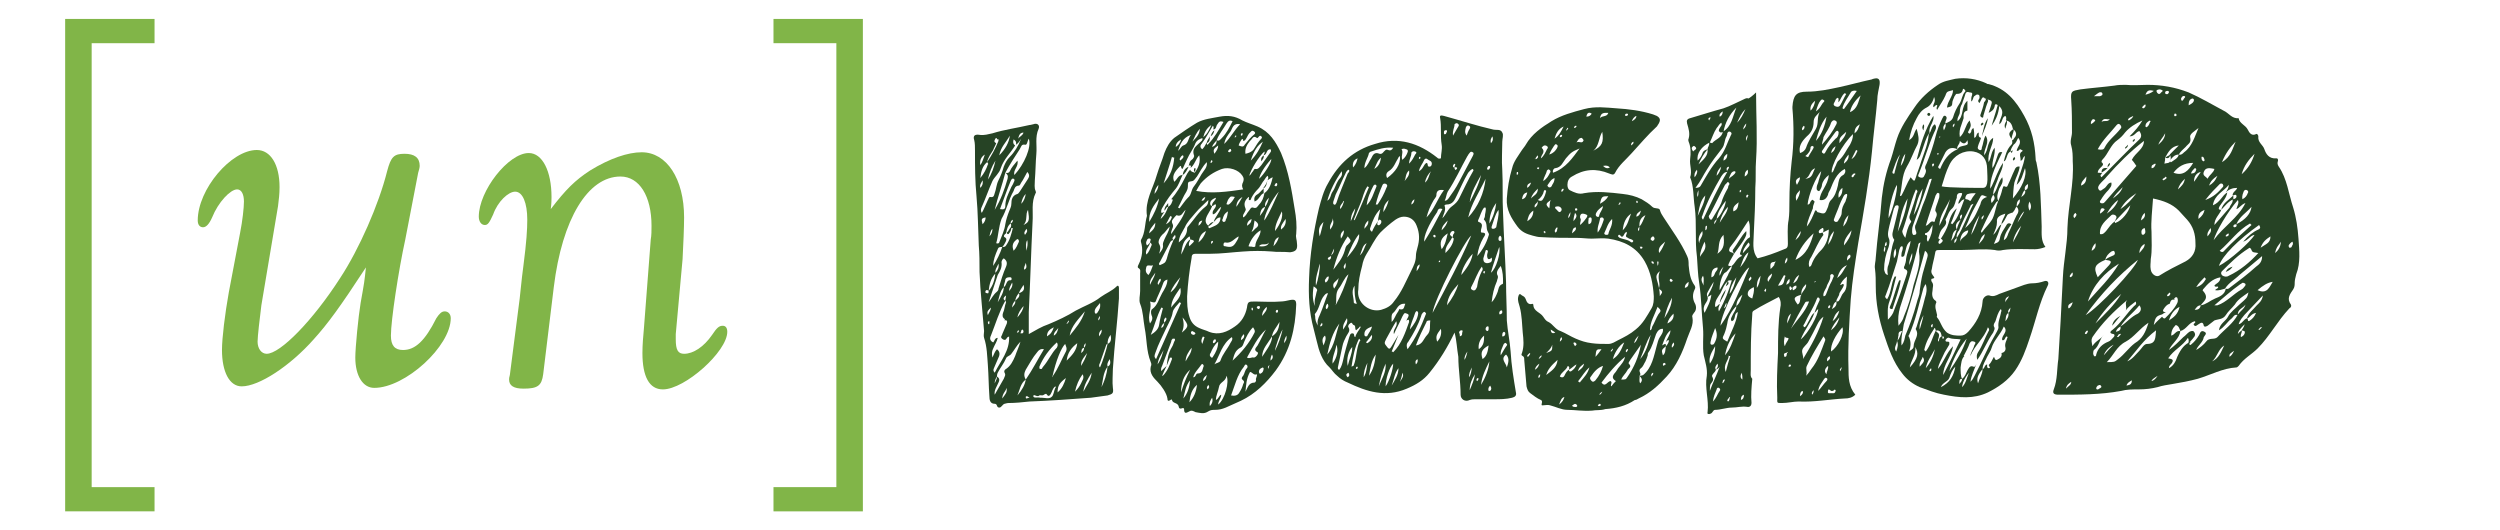 <?xml version="1.0" encoding="utf-8"?>
<!-- Generator: Adobe Illustrator 27.0.1, SVG Export Plug-In . SVG Version: 6.00 Build 0)  -->
<svg version="1.1" id="Layer_1" xmlns="http://www.w3.org/2000/svg" xmlns:xlink="http://www.w3.org/1999/xlink" x="0px" y="0px"
	 width="330px" height="70px" viewBox="0 0 330 70" style="enable-background:new 0 0 330 70;" xml:space="preserve">
<style type="text/css">
	.st0{fill:#264325;}
	.st1{fill:#81B548;}
</style>
<g>
	<polygon class="st0" points="226,41.6 225.9,41.5 226,41.5 	"/>
	<g>
		<path class="st1" d="M53.5,31.6c-0.9,4.1-1.9,10.7-1.9,12.7c0,1.3,0.5,1.9,1.6,1.9c1.6,0,2.9-1.2,4.4-4.2c0.4-0.6,0.7-0.9,1.1-0.9
			c0.5,0,0.8,0.4,0.8,0.9c0,3.7-6,9.2-10.1,9.2c-1.5,0-2.5-1.6-2.5-4c0-1.3,0.4-5.4,0.7-7.2c0.5-2.8,0.5-2.8,0.7-4.7
			c-3.4,5.2-5,7.4-6.9,9.5c-3.1,3.5-7.2,6.2-9.5,6.2c-1.6,0-2.6-1.9-2.6-4.8c0-1.6,0.4-4.8,0.9-7.6l1.5-7.9c0.3-1.5,0.5-3.3,0.5-4.1
			c0-0.9-0.3-1.6-0.9-1.6c-0.9,0-2.5,1.7-3.3,3.7c-0.4,0.9-0.8,1.3-1.2,1.3s-0.7-0.3-0.7-0.9c0-4.1,4.4-9.3,7.8-9.3
			c1.8,0,3,1.9,3,4.9c0,1-0.1,1.6-0.2,2.5l-2.2,13.1c-0.2,1.6-0.5,4.1-0.5,4.8c0,0.9,0.5,1.6,1.2,1.6c1.8,0,6.1-4.4,9.7-10
			c2.5-3.8,5.1-9.7,6.2-14.1c0.5-1.9,0.9-2.3,2.3-2.3c1.3,0,2,0.5,2,1.6c0,0.2-0.1,0.6-0.2,0.9L53.5,31.6z"/>
		<path class="st1" d="M68.6,39.4c0.1-0.7,0.2-2.2,0.5-4.4c0.4-3.1,0.5-4.7,0.5-6c0-2.2-0.6-3.7-1.6-3.7c-0.9,0-2.3,1.3-2.9,3
			c-0.5,1.1-0.7,1.4-1.1,1.4c-0.5,0-0.8-0.5-0.8-1.1c0-3.4,3.9-8.4,6.6-8.4c1.8,0,3,2.4,3,5.8c0,0.2,0,0.9-0.1,1.6
			c2-2.6,3.2-3.8,5.2-5.1c2.6-1.6,5-2.4,6.8-2.4c3.3,0,5.6,3.5,5.6,8.6c0,1.3-0.1,3.6-0.2,5.5l-0.9,9.9v0.7c0,1.4,0.3,1.9,1.1,1.9
			c1.2,0,2.6-0.9,3.7-2.5c0.6-0.9,0.9-1.2,1.4-1.2c0.4,0,0.6,0.3,0.6,0.8c0,2.6-5.6,7.6-8.5,7.6c-1.8,0-2.7-1.7-2.7-4.8
			c0-1.1,0.1-2.2,0.2-3.3l0.9-11.7c0.1-0.5,0.1-1.2,0.1-1.8c0-3.9-1.6-6.5-4.1-6.5c-4.3,0-7.7,5.6-8.8,14.6l-1.4,11.5
			c-0.2,1.5-0.7,1.9-2.6,1.9c-1.3,0-1.9-0.4-1.9-1.2c0-0.2,0-0.2,0.1-0.6L68.6,39.4z"/>
	</g>
	<g>
		<g>
			<path class="st1" d="M8.6,67.5v-65h11.8v3.2h-8.3v58.6h8.3v3.2C20.4,67.5,8.6,67.5,8.6,67.5z"/>
		</g>
		<g>
			<path class="st1" d="M110.4,64.3V5.7h-8.3V2.5h11.8v65h-11.8v-3.2H110.4z"/>
		</g>
	</g>
</g>
<path class="st0" d="M259.1-3c0.2-0.2,0.2-0.1,0.2,0.1c0,0.1,0,0.2-0.1,0.2C259.1-2.8,259.1-2.9,259.1-3C259.2-3,259.1-3,259.1-3z"
	/>
<path class="st0" d="M185.6-7.6c-0.1,0.6-0.4,1.1-0.7,1.6C185-6.6,185.2-7.2,185.6-7.6z"/>
<path class="st0" d="M264.3-3.4c-0.3,0.2-0.6,0.5-1,0.6c0.2-0.5,0.4-0.9,0.6-1.5C264.2-4,263.8-3.5,264.3-3.4z"/>
<path class="st0" d="M263.4-4.1c0.1,0.2-0.1,0.5-0.2,0.4c-0.2-0.1,0-0.2,0.1-0.3C263.3-4.1,263.3-4.1,263.4-4.1L263.4-4.1z"/>
<path class="st0" d="M262.9-2.9c0,0-0.1,0.1-0.1,0.2c0,0.1-0.1,0-0.1,0c0-0.1,0.1-0.2,0.1-0.2C262.8-3,262.8-3,262.9-2.9z"/>
<path class="st0" d="M131.6-5.4c0-0.9,0.5-1.5,0.9-2.2C132.3-6.9,132.1-6.1,131.6-5.4z"/>
<g>
	<path class="st0" d="M192,43.9c-0.9,1.9-2,3.7-3.3,5.3c-0.8,1-1.8,1.6-3,2.1c-2.8,1.2-5.3,0.4-7.8-0.8c-0.5-0.2-1-0.5-1.4-0.9
		c-0.4-0.3-0.7-0.8-1-1.1c-1-0.9-1.4-2.2-1.7-3.5c-0.1-0.5-0.3-1.1-0.4-1.6c-0.6-2.2-0.7-4.4-0.6-6.7c0.1-3.1,0.6-6.2,1.3-9.2
		c0.3-1.1,0.6-2.3,1.2-3.3c1.4-2.6,3.4-4.4,6.2-5.2c3.1-1,5.8-0.1,8.2,1.8c0.1,0.1,0.2,0.2,0.5,0.1c0-0.6,0.2-1.2,0.1-1.8
		c-0.2-1.2,0-2.4-0.2-3.5c-0.1-0.4,0.1-0.4,0.5-0.3c2.2,0.6,4.3,1.3,6.5,1.8c0.4,0.1,1-0.1,1.2,0.4c0.2,0.3,0,0.8,0,1.2
		c0,1.2-0.1,2.5,0,3.7c0.1,1.9,0,3.8,0.1,5.7c0.1,3.1,0.3,6.1,0.4,9.2c0,1.7,0.1,3.3,0.1,5c0.1,1.4,0.4,2.7,0.5,4.1
		c0.1,1.8,0.4,3.6,0.7,5.4c0.1,0.4-0.1,0.6-0.5,0.7c-0.8,0.2-1.6,0.2-2.4,0.2c-0.8,0-1.6,0-2.4,0c-0.3,0-0.5,0-0.8,0.1
		c-0.6,0.3-1.2-0.1-1.2-0.7c0-1.7-0.3-3.3-0.3-5C192.3,46,192.3,45,192,43.9L192,43.9z M192,22c0-0.1,0.1-0.2,0.1-0.3
		c-0.1-0.1-0.2-0.1-0.2,0c-0.1,0.1-0.2,0.3,0,0.4C191.9,22.1,191.9,22.1,192,22c0,0,0,0.1,0,0.2c0,0.1,0.1,0.3,0.2,0.2
		c0.1-0.1,0.2-0.2,0.1-0.3C192.2,22.1,192.1,22.1,192,22z M175.7,33.7c0.3-0.2,0.4-0.5,0.4-0.9C175.9,33.2,175.8,33.5,175.7,33.7
		c0,0.1-0.1,0.2-0.2,0.2c-0.1,0.1-0.3,0.1-0.2,0.3c0,0,0.1,0.1,0.1,0.1c0.2,0,0.3-0.2,0.3-0.4C175.7,33.9,175.7,33.8,175.7,33.7
		L175.7,33.7z M191.7,31.3c0.1-0.1,0.1-0.2,0.1-0.3c0.1-0.2,0.3-0.3,0.1-0.5c0,0-0.1,0-0.2,0c-0.2,0.1-0.3,0.3-0.3,0.5
		C191.5,31.1,191.6,31.2,191.7,31.3c-0.3,0.7-1,1.2-0.9,2.1c0.5-0.5,1-1.1,1.1-1.9C191.9,31.5,191.8,31.4,191.7,31.3L191.7,31.3z
		 M181.9,29.2c0,0.1-0.1,0.2-0.1,0.3c0,0.1,0,0.2,0.1,0.2c0.1,0.1,0.2,0,0.3-0.1c0.1-0.1,0.2-0.3,0.1-0.5
		C182.1,28.9,182,29,181.9,29.2c0-0.6,0.2-1,0.3-1.6c-0.7,0.7-1,1.5-1.3,2.4c-0.1,0.2-0.1,0.4,0.2,0.6
		C181.3,30.1,181.6,29.6,181.9,29.2z M185.6,42.4c0.1-0.1,0.1-0.3,0.2-0.4c0.1-0.2,0.3-0.5-0.1-0.6c-0.4-0.2-0.4,0.1-0.6,0.4
		c-0.3,0.7-0.7,1.4-1.1,2.3c-0.2-0.7,0.6-1,0.3-1.7c-0.5,0.8-0.9,1.6-1.3,2.3c-0.3,0.6-0.3,0.6,0.1,1.1c0.3,0.4,0.4,0.2,0.6-0.1
		c0.3-0.5,0.6-1,0.9-1.5c-0.3,0.7-0.6,1.5-0.9,2.2c0.1,0,0.1,0,0.2,0.1c1.1-1.1,1.6-2.6,2.1-4c0-0.1,0-0.3-0.1-0.3
		c-0.1,0-0.2,0.1-0.2,0.1C185.7,42.3,185.6,42.3,185.6,42.4z M179.3,38.2c-0.3,1.7,1.4,3.1,3,2.7c0.7-0.2,1.3-0.5,1.7-1.1
		c1-1.2,1.6-2.7,2.3-4.1c0.3-0.6,0.6-1.2,0.6-1.9c0-0.4,0.1-0.7,0.2-1.1c0.3-1,0.3-1.9-0.1-2.9c-0.3-0.8-0.9-1.2-1.7-1.2
		c-0.4,0-0.8,0.2-1.1,0.4c-0.7,0.5-1.4,1.1-2,1.7c-0.8,0.9-1.2,1.9-1.8,2.8c-0.3,0.5-0.5,1-0.6,1.6
		C179.5,36.2,179.3,37.2,179.3,38.2L179.3,38.2z M189.1,41.3c1.8-3.4,3.6-6.7,5.1-10.2C193.4,31.6,189.3,39.6,189.1,41.3z
		 M190.7,26.5c0.3,0,0.4-0.2,0.5-0.3c0.5-0.7,1-1.4,1.4-2.2c0.6-1.1,1.2-2.3,1.8-3.4c0.1-0.2,0.2-0.4,0-0.5
		c-0.3-0.2-0.4,0.1-0.5,0.2c-0.1,0.1-0.1,0.2-0.2,0.3c-0.9,1.6-1.6,3.2-2.6,4.7C190.9,25.7,190.9,26.1,190.7,26.5z M179,43.6
		c-0.2-0.2,0-0.6-0.3-0.7c-0.2,0-0.2-0.5-0.5-0.2c-0.2,0.1-0.3,0.4-0.2,0.5c0.3,0.5-0.1,0.8-0.3,1.2c-0.2,0.4-0.4,0.8-0.5,1.3
		c-0.2,0.9-0.4,1.9-0.6,2.8c0,0.2,0,0.3,0.2,0.3c0.3-0.4,0.4-0.9,0.5-1.3c0.2-1,0.5-2,0.8-3c0.1-0.2,0.1-0.5,0.4-0.5
		c0.4,0,0.1,0.4,0.4,0.5c0.1-0.5,0.5-0.9,0.7-1.3c0-0.1,0-0.1-0.1-0.1C179.4,43.3,179.2,43.4,179,43.6z M196.1,27.4
		c-0.1,0-0.2,0-0.2,0c-0.4,0.5-0.5,1.1-0.8,1.7c0,0.1,0,0.2,0.1,0.2c0.6,0.2,0.4,0.6,0.3,1c0,0.1-0.1,0.4,0.1,0.4
		c0.7,0,0.4,0.4,0.2,0.7c-0.4,0.7-0.7,1.5-0.8,2.4c0.7-0.8,1.2-1.7,1.5-2.7c0.1-0.2,0-0.3-0.1-0.5c-0.3-0.5,0-1.1-0.5-1.6
		c-0.1,0,0.1-0.3,0.1-0.4C196,28.2,196.2,27.8,196.1,27.4L196.1,27.4z M190.4,28.8c0.5-0.5,0.7-1.2,1.3-1.6c0.4-0.3,0.7-0.6,0.9-1
		c0.6-1.2,1.2-2.5,1.9-3.7c0,0,0-0.1-0.1-0.2c-0.3,0.1-0.4,0.3-0.6,0.5c-0.6,1-1,2-1.5,3c-0.3,0.6-0.5,1.2-1.4,1.2
		c-0.1,0-0.3,0.1-0.2,0.2C190.9,27.8,190.5,28.3,190.4,28.8L190.4,28.8z M185.8,46.1c1.1-1.5,1.8-3,2.4-4.6c0.1-0.1,0-0.2-0.1-0.3
		c-0.1-0.1-0.2,0-0.3,0.1c-0.1,0.1-0.2,0.3-0.2,0.4c-0.4,1.2-1,2.3-1.7,3.4C185.7,45.3,185.6,45.6,185.8,46.1L185.8,46.1z
		 M198.1,35.1c-0.3,0.4-0.7,0.8-0.4,1.3c0.1,0.3-0.1,0.5-0.1,0.7c-0.4,0.9-0.6,1.8-0.7,2.8c0.4-0.4,0.6-0.9,0.8-1.4
		c0.1-0.3,0.1-0.8,0.6-1c0.1,0,0.1-0.1,0.1-0.2C198.4,36.6,198.4,35.9,198.1,35.1z M196.1,23.6c-0.8,1.7-1.9,3.3-2.3,5.1
		C195.1,27.3,195.9,25.5,196.1,23.6z M176,35.6c0.6-0.8,1.2-1.5,1.5-2.5c0.1-0.3,0.1-0.6,0.4-0.8c0.5-0.5,0.5-0.5,0-1.1
		C177,32.5,176.4,34,176,35.6z M188.8,42.3c-0.2,0-0.5,0-0.5,0.2c-0.5,1-1,2-1.4,3.1c0.9-0.1,1-0.9,1.5-1.4
		C188.9,43.7,188.7,42.9,188.8,42.3z M190.6,25.1c-0.6-0.1-1,0-1,0.7c0,0.2-0.3,0.5-0.4,0.7c-0.4,0.7-0.7,1.4-0.9,2.2
		C189.3,27.7,189.7,26.3,190.6,25.1z M190.4,27.6c-0.5-0.2-0.6,0.1-0.7,0.4c-1.1,1.6-1.8,3.2-1.7,3.9
		C188.9,30.5,189.6,29.1,190.4,27.6z M174,43c-0.2-0.5,0-1,0.2-1.4c0.4-0.9,0.7-1.9,1.1-2.9c-0.3,0-0.4,0.2-0.5,0.3
		c-0.6,0.7-0.6,1.7-1.2,2.4c-0.1,0.1,0,0.2,0,0.3C173.6,42.2,173.7,42.6,174,43L174,43z M178,36.2c-0.6,0.5-0.8,1.3-1.3,1.9
		c-0.5,0.7-0.2,1.5-0.4,2.2C177,39,177.6,37.6,178,36.2L178,36.2z M183.9,19.5c-1.1-0.1-2,0.2-2.9,0.5c-0.1,0-0.2,0.1-0.3,0.2
		c-0.1,0.6-0.6,1.2-0.6,2c0.5-0.4,0.6-0.9,0.9-1.3c0.2-0.4,0.4-0.9,1.1-0.6c0.4,0.1,0.5-0.3,0.8-0.5
		C183.2,19.6,183.5,20.2,183.9,19.5z M175.2,46.8c1-1.2,1.1-2.7,1.6-4.1C175.9,43.9,175.5,45.3,175.2,46.8z M178,22.4
		c-0.2,0.1-0.2,0.2-0.3,0.3c-0.5,1-0.9,2-1.4,3c-0.1,0.3-0.2,0.6-0.3,0.9c0,0.1-0.1,0.3,0.1,0.4c0.2,0.1,0.2-0.1,0.3-0.2
		c0.4-1.3,1-2.6,1.5-3.9C178.1,22.7,178.2,22.5,178,22.4z M184.8,20.6c-0.1,0.1-0.2,0.1-0.2,0.2c-0.4,0.6-0.6,1.4-1.3,1.8
		c-0.3,0.2-0.4,0.5-0.2,0.9C184.2,22.7,184.9,21.7,184.8,20.6L184.8,20.6z M181.6,27c0.2,0,0.3,0,0.3-0.1c0.4-0.6,0.8-1.3,1.1-2.1
		c0.1-0.2,0.2-0.3,0-0.5c-0.2-0.1-0.4-0.1-0.5,0.1C182.1,25.3,181.8,26.1,181.6,27z M195.6,35.2c-0.6,0.8-0.9,1.8-1.4,2.7
		c-0.1,0.2,0,0.3,0.2,0.4c0.2,0.1,0.3,0,0.4-0.1c0.1-0.2,0.2-0.3,0.2-0.5c0.1-0.7,0.3-1.3,0.6-1.9C195.7,35.7,195.8,35.5,195.6,35.2
		L195.6,35.2z M195.5,23.1c-0.6,1.1-1.3,2.2-1.5,3.6C194.6,25.5,195.2,24.4,195.5,23.1z M180.7,24.7c-0.1,0-0.1-0.1-0.2-0.1
		c-0.5,0.7-0.6,1.5-0.9,2.2c-0.3,0.7-0.6,1.5-0.9,2.2c0.1,0,0.1,0,0.1,0.1C179.5,27.6,180.1,26.1,180.7,24.7L180.7,24.7z
		 M175.2,26.5c0.5-0.3,0.4-0.8,0.7-1.2c0.3-0.4,0.4-0.9,0.7-1.4c0.2-0.4,0.7-0.6,0.5-1.3C176.2,23.9,175.6,25.1,175.2,26.5
		L175.2,26.5z M177.8,34c1.2-1.3,1.7-2.4,1.6-3.1C178.8,31.6,178.2,32.9,177.8,34z M192.5,37.5c-0.7,0.8-1.4,1.6-1.5,2.8
		C191.7,39.4,192.2,38.5,192.5,37.5z M185.5,40.1c-1-0.1-1.1,0.8-1.6,1.2c-0.3,0.2-0.2,0.8-0.2,1.2c0.4-0.4,0.5-0.9,0.8-1.3
		c0.1-0.1,0.2-0.4,0.2-0.4C185.4,41,185.3,40.5,185.5,40.1L185.5,40.1z M196.8,36c0.7-0.5,1.3-2.6,1.1-3.4
		C197.5,33.8,197.1,34.9,196.8,36z M194.4,33.5c-0.7,0.7-1.5,2.1-1.5,2.8C193.5,35.5,194.2,34.7,194.4,33.5z M196.9,34
		c-0.4,0.4-0.6,0.2-0.6-0.3c0-0.2,0.1-0.4,0.1-0.5c0-0.1-0.1-0.2-0.1-0.2c-0.1,0-0.2,0-0.2,0.1c-0.1,0.3-0.2,0.7-0.3,1
		c0,0.2,0,0.5,0.3,0.6c0.2,0.1,0.5,0,0.7-0.1C196.9,34.5,197,34.3,196.9,34L196.9,34z M197.8,27.7c-0.5,0.7-0.6,1.4-0.9,2.2
		c0,0.1-0.1,0.3,0.2,0.3c0.2,0,0.3-0.1,0.4-0.2C197.6,29.3,197.9,28.5,197.8,27.7z M183.9,48c-0.5,0.5-1,2-1,3
		C183.4,50.3,183.9,48.7,183.9,48z M188.3,21.5c0.3,0.1,0,0.5,0.4,0.5c0.2,0,0.3-0.2,0.3-0.4c0-0.4-0.4-0.4-0.6-0.6
		c-0.1-0.1-0.3-0.1-0.4,0.1c-0.2,0.5-0.6,0.9-0.7,1.5C187.9,22.3,187.9,21.7,188.3,21.5z M179.4,44.7c-0.6,1.2-0.8,2.4-1,3.7
		c0.2-0.1,0.3-0.1,0.3-0.2c0.4-1,0.3-2.2,0.8-3.2C179.6,45,179.6,44.9,179.4,44.7L179.4,44.7z M180.4,27.1c0.7-0.7,0.9-1.6,1.3-2.5
		c0,0,0-0.2-0.1-0.2c-0.1-0.1-0.2,0-0.3,0.1C180.9,25.3,180.5,26.1,180.4,27.1L180.4,27.1z M186.1,43.5c0.5-0.6,1-1.3,1.1-2.1
		c0-0.1,0-0.2-0.1-0.3c-0.1-0.1-0.2,0-0.3,0.2C186.6,42,186.2,42.7,186.1,43.5L186.1,43.5z M196.6,29.5c0.5-0.8,0.8-1.8,0.9-2.7
		C196.9,27.6,196.6,28.5,196.6,29.5z M182,51c0.4-1,1-1.9,0.9-3C182.5,48.9,182.2,49.9,182,51z M180.7,49.6c0.6-0.8,0.8-1.8,0.9-2.8
		C181,47.6,180.9,48.6,180.7,49.6z M191.1,30.8c-0.9,0.6-1.1,1.2-0.8,2.1C190.8,32.3,190.9,31.6,191.1,30.8z M195.5,50.8
		c0.6-1,1-2,1.1-3.1C196.1,48.7,195.6,49.7,195.5,50.8z M173.4,37.8c-0.2,1.2-0.1,2.1,0.2,2.6c-0.2-0.7,0.1-1.3,0.2-1.9
		C174,38.2,173.7,38,173.4,37.8z M196.5,45.6c-0.9,0.5-1.1,0.9-0.8,1.8C196.3,47,196.4,46.3,196.5,45.6z M195.9,44.3
		c-0.6,0.5-0.8,1.2-0.7,1.8C195.9,45.6,195.9,45,195.9,44.3z M174.2,34.8c-0.2,1-0.6,1.8-0.5,2.9C174,37,174.3,35.3,174.2,34.8z
		 M185.1,21.1c0.4-0.3,0.6-0.7,0.7-1c0.1-0.2,0-0.4-0.2-0.4c-0.2-0.1-0.4-0.1-0.6,0C185.3,20.1,184.9,20.5,185.1,21.1L185.1,21.1z
		 M175.9,48c0.6-0.8,0.8-1.8,0.5-2.5C176.3,46.4,175.8,47.1,175.9,48z M198.9,48.5c0.2-0.6,0.4-1.2-0.1-1.7
		C198,47.4,198.8,47.9,198.9,48.5z M178.5,45.8c-0.5,0.5-0.8,1.6-0.6,2.5C178.1,47.4,178.5,46.7,178.5,45.8z M183.7,50.9
		c0.4-0.7,0.9-1.4,0.9-2.3C184.1,49.2,184,50.1,183.7,50.9z M190.2,43.4c-0.6,0.8-0.7,1-0.5,1.7C190.2,44.6,190.3,44,190.2,43.4z
		 M186,21.6c0.4-0.4,0.6-0.8,0.8-1.2c0.1-0.1,0.3-0.3,0-0.4c-0.2-0.1-0.5,0-0.5,0.2C186.3,20.7,186,21,186,21.6L186,21.6z
		 M174.7,29.3c-0.6,0.6-0.7,1-0.5,1.9C174.4,30.6,174.5,30,174.7,29.3z M181.1,43.1c-0.5,0.2-1,0.4-1,1c0,0.1,0,0.3,0.2,0.3
		c0.1,0,0.2,0,0.2-0.1C180.7,43.9,181,43.6,181.1,43.1L181.1,43.1z M179.1,40.1c-0.3-0.8-0.3-1.5-0.3-2.4c-0.5,0.8-0.1,1.5-0.1,2.2
		C178.7,40,178.8,40.1,179.1,40.1L179.1,40.1z M198.1,46.9c0.3-0.5,0.5-0.9,0.8-1.3c0.1-0.1,0-0.2-0.1-0.3c-0.1-0.1-0.2,0-0.3,0.1
		C198.3,45.9,198,46.4,198.1,46.9L198.1,46.9z M194,51.5c0.3-0.7,0.6-1.4,0.7-2.1C194.3,50,194,50.7,194,51.5z M183.3,26.4
		c-0.4,0.4-0.7,0.8-0.7,1.6C183,27.4,183.2,26.9,183.3,26.4z M179.5,33.7c0.5-0.4,0.6-1.1,0.9-1.6C179.8,32.4,179.8,33.1,179.5,33.7
		z M180,49.8c0.4-0.6,0.4-1.3,0.5-1.9C180.2,48.5,180,49.1,180,49.8z M191.8,17.9c0.3-0.5,0.5-0.9,0.7-1.2c0.1-0.1,0.1-0.3-0.1-0.4
		c-0.1-0.1-0.3,0-0.4,0.1C192,16.9,191.7,17.2,191.8,17.9z M193.6,17.9c0.1-0.3,0.2-0.6,0.4-0.9c0.1-0.2,0.1-0.3-0.1-0.4
		c-0.2-0.1-0.3,0-0.4,0.2C193.4,17.2,193.3,17.5,193.6,17.9L193.6,17.9z M178.9,27.5c-0.5,0.7-0.6,1.2-0.6,1.7
		C178.6,28.6,178.8,28.1,178.9,27.5z M185.4,23.9c0.3-0.4,0.7-0.7,0.6-1.4C185.5,22.9,185.6,23.5,185.4,23.9z M188.9,22.6
		c-0.4,0.4-0.7,0.9-0.8,1.5C188.6,23.7,188.6,23.1,188.9,22.6z M177.3,43.5c0.2-0.4,0.7-0.8,0.5-1.5
		C177.5,42.5,177.2,42.9,177.3,43.5z M181.4,22.3c0.7-0.4,0.8-1,0.9-1.5C181.8,21.2,181.7,21.7,181.4,22.3z M176.1,38.1
		c0.4-0.5,0.5-0.9,0.6-1.4C176.4,37.2,175.7,37.3,176.1,38.1z M190.3,30.4c0.4-0.4,0.7-0.8,0.8-1.3
		C190.7,29.5,190.3,29.9,190.3,30.4z M175.6,30.3c0.4-0.6,0.5-0.9,0.3-1.5C176,29.3,175.4,29.6,175.6,30.3z M178.6,22.1
		c0.4-0.4,0.5-0.8,0.6-1.2C178.7,21.1,178.5,21.5,178.6,22.1z M184.8,50.4c0.2-0.4,0.6-0.7,0.3-1.2C185.1,49.6,184.9,50,184.8,50.4z
		 M174.9,44.3c-0.4,0.3-0.4,0.7-0.2,1.3C174.9,45.1,175.1,44.7,174.9,44.3z M177.4,26.6c0-0.1-0.1-0.1-0.1,0c-0.1,0.3-0.5,0.5-0.4,1
		C177.2,27.3,177.3,26.9,177.4,26.6L177.4,26.6z M194.3,48.5c-0.3,0.5-0.4,0.9-0.4,1.3C194.2,49.4,194.2,49,194.3,48.5z M181.1,44.2
		c-0.3,0.3-0.5,0.7-0.8,1c0.1,0,0.1,0.1,0.2,0.1C180.8,45.1,181.2,44.8,181.1,44.2z M177,31.5c0.3-0.4,0.4-0.7,0.4-1.1
		C177,30.7,176.9,31,177,31.5z M180.1,30.2c0.2-0.3,0.6-0.5,0.5-1.1C180.2,29.5,180.1,29.8,180.1,30.2z M193.7,46.4
		c-0.2,0.3-0.4,0.6-0.4,1.1C193.6,47.1,193.6,46.7,193.7,46.4z M192.7,44.4c0.3-0.1,0.3-0.2,0.3-0.4c0-0.2,0.2-0.4-0.1-0.4
		c-0.2,0-0.3,0.2-0.3,0.3C192.7,44.1,192.7,44.2,192.7,44.4L192.7,44.4z M198.4,44.4c0.2,0,0.3-0.2,0.3-0.4c0-0.1-0.1-0.2-0.2-0.2
		c-0.2,0.1-0.2,0.3-0.2,0.5C198.2,44.4,198.3,44.4,198.4,44.4z M198,31.1c-0.1,0.1-0.2,0.2-0.2,0.4c0,0.1,0,0.3,0.2,0.3
		c0.2,0,0.2-0.1,0.2-0.3C198.2,31.4,198.2,31.2,198,31.1L198,31.1z M196.7,50.9c-0.2,0.2-0.3,0.4-0.2,0.7c0,0,0.1,0,0.2,0
		C196.9,51.4,196.9,51.2,196.7,50.9C196.8,50.9,196.8,50.9,196.7,50.9L196.7,50.9z M186.3,27c0.2-0.1,0.4-0.3,0.4-0.7
		C186.4,26.5,186.3,26.7,186.3,27z M197,18c-0.2,0.3-0.3,0.5-0.2,0.9C197.1,18.6,197.1,18.3,197,18z M177.6,34.7
		c-0.1,0.3-0.4,0.5-0.1,0.8C177.6,35.3,177.7,35.1,177.6,34.7z M187.4,34.9c-0.4,0.2-0.4,0.5-0.4,0.9
		C187.2,35.5,187.4,35.3,187.4,34.9z M175.4,36.5c-0.3,0-0.3,0.2-0.4,0.3c-0.1,0.1-0.2,0.3,0,0.5C175.3,37.1,175.4,36.8,175.4,36.5z
		 M196.7,22.1c0-0.1,0-0.2-0.1-0.2c-0.2,0-0.2,0.1-0.3,0.3c0,0.1,0,0.2,0.1,0.2C196.6,22.4,196.6,22.3,196.7,22.1L196.7,22.1z
		 M178,49.2c-0.2,0.1-0.4,0.2-0.2,0.5c0,0,0.1,0.1,0.1,0.1C178.2,49.6,178.1,49.4,178,49.2z M175.1,40.8c0.1,0,0.1,0,0.1-0.1
		c0.1-0.1,0.2-0.3,0.1-0.5c0-0.1-0.1-0.1-0.1-0.1c-0.1,0.1-0.2,0.3-0.2,0.5C175,40.7,175,40.7,175.1,40.8L175.1,40.8z M174.5,42.6
		c-0.1,0.2-0.3,0.3-0.2,0.5C174.6,43,174.6,42.8,174.5,42.6z M196.5,43.3c0-0.1,0-0.3-0.2-0.2c-0.1,0-0.2,0.2-0.2,0.3
		c0,0.1,0,0.2,0.2,0.3C196.5,43.7,196.5,43.5,196.5,43.3z M187.1,47.4c-0.3,0.2-0.3,0.4-0.2,0.7C187.1,47.9,187.2,47.7,187.1,47.4z
		 M195.1,49.9c-0.1,0-0.2,0.1-0.2,0.2c0,0.1,0,0.2,0.1,0.2c0.1-0.1,0.1-0.2,0.2-0.3C195.2,50.1,195.2,50,195.1,49.9z M189.5,31.2
		c0-0.1,0-0.1-0.1-0.2c-0.1,0-0.2,0-0.2,0.1c0,0.1,0,0.2,0.1,0.2C189.4,31.4,189.5,31.3,189.5,31.2L189.5,31.2z M190.6,17.5
		c0,0.1,0,0.3,0.2,0.2c0.1,0,0.1-0.2,0.2-0.3c0-0.1,0-0.3-0.2-0.2C190.6,17.2,190.6,17.4,190.6,17.5L190.6,17.5z M198.3,41.2
		c0-0.1,0-0.3-0.2-0.2c-0.1,0-0.2,0.2-0.2,0.3c0,0.1,0,0.2,0.1,0.2C198.3,41.4,198.3,41.3,198.3,41.2z M179.2,48.6
		c0-0.1,0.1-0.2-0.1-0.2c0,0-0.1,0.1-0.1,0.1c0,0.1-0.1,0.2,0.1,0.2C179.1,48.7,179.2,48.6,179.2,48.6L179.2,48.6z M187.3,21
		c0.1,0,0.1-0.1,0.2-0.1c0-0.1,0-0.2-0.1-0.2c-0.1,0-0.1,0.1-0.1,0.2C187.3,20.9,187.3,21,187.3,21L187.3,21z M195.9,35.8
		c-0.1,0-0.1,0.1-0.1,0.2c0,0,0.1,0.1,0.1,0.1c0.1,0,0.1-0.1,0.1-0.2C196.1,35.8,196,35.8,195.9,35.8L195.9,35.8z M190,34.6
		c0.1,0,0.1-0.1,0.1-0.2c0,0-0.1,0-0.1,0c0,0-0.1,0.1-0.1,0.2C189.8,34.6,189.9,34.6,190,34.6L190,34.6z"/>
	<path class="st0" d="M231.8,12.2c0,3.1,0.2,6,0,8.9c-0.1,1.2,0,2.5-0.1,3.7c0,2-0.1,4-0.2,6c0,1.1-0.3,2.3,0.5,3.3
		c1.2-0.3,2.3-0.7,3.5-1.2c0.4-0.1,0.5-0.3,0.5-0.7c0-1.1-0.1-2.2,0.1-3.2c0.1-0.7,0.1-1.5,0.1-2.3c0-1.8,0.1-3.6,0.3-5.4
		c0.3-2.3,0.3-4.7,0.1-7c0-0.1,0-0.1,0-0.2c0.1-1.5,0.5-2,1.9-2c1.5,0,2.9-0.3,4.3-0.6c1.4-0.3,2.8-0.7,4.2-1c0.1,0,0.2-0.1,0.3-0.1
		c0.7-0.2,0.9,0.1,0.8,0.8c-0.1,0.6-0.3,1.3-0.3,2c-0.2,2.3-0.5,4.5-0.7,6.8c-0.4,4-1.1,8-1.8,12c-0.4,2.5-0.8,5-1,7.5
		c-0.2,3-0.4,6.1-0.3,9.1c0,1.2,0,2.4,0.9,3.5c-0.4,0.4-0.9,0.5-1.4,0.5c-2,0.1-4,0.5-6.1,0.4c-0.7,0-1.4,0.2-2.2,0.2
		c-0.7,0-0.6,0-0.6-0.7c-0.1-2,0-3.9,0.1-5.9c0-2,0-4,0.3-6c0.1-0.4,0.1-0.9-0.2-1.4c-1.1,0.6-2.2,1.1-3.3,1.8
		c-0.2,0.1-0.2,0.3-0.2,0.5c-0.2,2.5-0.2,4.9-0.2,7.4c0,0.4-0.1,0.8,0.2,1.1c-0.1,1.1-0.2,2.2-0.1,3.2c0,0.3-0.2,0.6-0.6,0.5
		c-0.7-0.1-1.3,0.1-2,0.1c-0.7,0-1.5,0.3-2.2,0.3c-0.3,0-0.3,0.4-0.6,0.5c-0.2,0.1-0.5,0.1-0.4-0.2c0.2-1.6-0.4-3.2-0.1-4.8
		c0.1-0.9-0.2-1.8-0.4-2.7c-0.2-1.2,0-2.4-0.1-3.6c-0.2-2-0.2-3.9-0.5-5.9c-0.2-1.2-0.2-2.3-0.3-3.5c-0.3-2.2,0-4.4-0.3-6.6
		c-0.2-1.3-0.1-2.7-0.6-3.9c0.3-0.8-0.1-1.6,0-2.4c0.1-0.8,0.1-1.6-0.2-2.3c0-0.1-0.1-0.2,0-0.4c0.2-0.7,0-1.3-0.2-2
		c-0.1-0.4,0-0.6,0.4-0.7c1.4-0.4,2.9-0.9,4.4-1.3c0.9-0.3,1.8-0.8,2.7-1.2c0.2-0.1,0.4-0.2,0.6-0.1C231,12.9,231.4,12.6,231.8,12.2
		L231.8,12.2z M236.6,38c-0.1,0-0.1,0-0.1,0c-0.1-0.1-0.1-0.2-0.2-0.2c-0.1,0-0.1,0.1-0.1,0.2c0,0.1,0,0.3,0.2,0.3
		C236.4,38.3,236.5,38.1,236.6,38c0.1,0.1-0.1,0.5,0.3,0.2c0.2-0.1,0.3-0.3,0.2-0.5C236.8,37.7,236.7,37.9,236.6,38L236.6,38z
		 M237.8,38.9c-1.1,0.3-1.1,0.5-0.5,1.3C237.8,39.9,237.5,39.2,237.8,38.9c0.1-0.5,0.7-0.8,0.6-1.4C238,37.9,237.7,38.3,237.8,38.9z
		 M226.6,28.9c0.6-0.5,1.2-1.8,1.2-2.4C227.2,27.3,226.7,28,226.6,28.9c-0.1,0.2-0.4,0.3-0.3,0.7C226.5,29.3,226.6,29.1,226.6,28.9z
		 M225.4,39.2c0.2-0.6,0.7-1.2,0.8-2c-0.3,0.5-0.5,0.8-0.7,1.2C225.4,38.6,225.2,38.8,225.4,39.2c0.1,0.3-0.1,0.6-0.3,0.9
		c-0.2,0.3-0.3,0.7-0.1,1.2c0.4-0.8,0.8-1.5,0.9-2.4C225.8,39,225.6,39.1,225.4,39.2L225.4,39.2z M225.4,19.7
		c-0.5,0.6-0.9,1.3-1.2,2C224.8,21.1,225.5,20.6,225.4,19.7c0-0.3,0.3-0.5,0.2-0.9c0.1,0,0.4,0.1,0.4,0.1c0.4-0.5,1.3-0.7,1.4-1.5
		c1.2-0.7,1.3-2,1.8-3.2c-0.9,0.9-1.5,2-1.7,3.2c-0.2,0-0.3,0.2-0.5,0c-0.2-0.1-0.1-0.3,0-0.5c0.1-0.2,0.4-0.4,0.2-0.7
		c-0.3,0.2-0.4,0.5-0.6,0.7c-0.4,0.6-0.6,1.3-0.9,1.9c-1.1,0.5-1.8,1.5-1.6,2.4c0.3-0.3,0.5-0.6,0.6-0.9
		C224.8,19.9,225.1,19.8,225.4,19.7L225.4,19.7z M228.1,37.1c-0.5,0.4-0.7,1-1,1.6c-0.3,0.5-0.8,1-0.7,1.8c0.3,0,0.4-0.3,0.6-0.4
		c0,0.3-0.3,0.5-0.1,1c0.8-1.4,1.3-2.7,1.7-4.1C228.3,37,228.1,37,228.1,37.1C228,37.1,228,37.1,228.1,37.1z M242.4,39.8
		c0.2,0,0.3,0,0.4-0.2c0.2-0.3,0.3-0.7,0.5-0.9c0.6-0.6,0.4-1.3,0.5-2.2c-0.5,0.4-0.7,0.7-0.9,1.1c0.2,0.1,0.3-0.3,0.5,0
		c-0.1,0.4-0.4,0.7-0.6,1.1C242.8,39.1,242.4,39.4,242.4,39.8c-0.4,0.2-0.4,0.6-0.6,1C242.2,40.6,242.5,40.3,242.4,39.8L242.4,39.8z
		 M226.5,48.8c0.1-0.2,0.4-0.4,0.2-0.8C226.5,48.3,226.3,48.5,226.5,48.8c-0.1,0.4-0.6,0.6-0.5,0.9c0.3,0.5,0,0.7-0.2,1
		c-0.1,0.2-0.1,0.5-0.1,0.9c0.4-1.1,0.9-2.1,1.3-3.2C226.9,48.6,226.7,48.7,226.5,48.8L226.5,48.8z M239.5,41.3
		c-0.4,1.2-1.3,2.2-1.8,3.5c1-0.8,2.3-3.2,2.3-4C239.8,40.9,239.7,41.2,239.5,41.3c0.2-0.6,0.4-1.1,0.7-1.7c0-0.1,0-0.2-0.1-0.3
		c-0.2-0.1-0.2,0-0.3,0.2c-0.4,1.1-1.1,2.1-1.6,3.2c-0.1,0.2-0.3,0.3,0,0.5c0.3-0.2,0.4-0.6,0.6-0.9C239,42,239.1,41.5,239.5,41.3
		L239.5,41.3z M228,22.7c-0.4,0-0.6,0.3-0.8,0.6c-1,1.7-1.9,3.4-2.5,5.2c-0.1,0.1-0.1,0.3,0.1,0.5C225.8,26.9,226.8,24.7,228,22.7
		c-0.1-0.3,0.3-0.4,0.2-0.7C227.8,22.1,227.9,22.4,228,22.7L228,22.7z M240.6,30.7c0.1-0.1,0.1-0.3,0.1-0.4c0-0.2-0.1-0.3-0.3-0.1
		c-0.2,0.1-0.4,0.3-0.3,0.5C240.2,30.9,240.4,30.7,240.6,30.7c0,0.1,0.1,0.3,0.1,0.3c-0.7,0.9-1.1,2-1.6,2.9
		c-0.3,0.4-0.4,0.8-0.3,1.3c0.1,0,0.2,0,0.3-0.2c0.3-0.9,0.8-1.5,1.4-2.1c0.6-0.7,0.9-1.6,0.9-2.6C241,30.5,240.8,30.6,240.6,30.7
		L240.6,30.7z M229.2,40.4c-0.6,0.6-1.1,1.4-1.2,2.3c-0.1,0.5-0.2,0.9-0.4,1.4c-0.3,0.6-0.3,0.6,0.4,1c0.5-1.3,1.2-2.5,1.4-3.9
		c-0.6,0.2-0.2,1-0.8,1.2c-0.2-0.2-0.1-0.4,0-0.6C228.8,41.3,229.2,40.9,229.2,40.4c0.5-0.4,0.6-1,0.8-1.5
		C229.5,39.3,229.2,39.8,229.2,40.4L229.2,40.4z M228.6,35.1c0.5-0.4,0.6-1,1.3-1.3c0,0,0-0.1,0-0.2c0.3-0.3,0.6-0.7,0.9-1
		c0.2-0.2,0.2-0.4,0-0.6c-0.6,0.8-0.7,0.9-0.8,1.7c-0.1-0.1-0.4,0-0.3-0.3c0.2-0.7,0.5-1.4,1-1.9c0.1-0.1,0.3-0.1,0.3-0.3
		c-0.1-0.7,0.1-1.4-0.2-2.1c-0.8,1.2-1.5,2.4-2.4,3.5c0,0-0.1,0.1-0.1,0.2c-0.1,0.2-0.1,0.4,0.2,0.5c0.1,0,0.3,0.1,0.4,0.2l0,0
		c-0.2,0.4-0.5,0.8-0.7,1.3C228,35.2,228.3,35.1,228.6,35.1c-0.4,0.3-0.5,0.7-0.9,0.9c-0.4,0.2-0.8,1.7-0.7,2.3
		c0.4-0.7,0.8-1.4,1.1-2C228.2,35.9,228.6,35.6,228.6,35.1L228.6,35.1z M241.4,23.1c-0.5,0.4-0.8,0.8-0.9,1.3c0,0.2-0.1,0.4-0.2,0.6
		c-0.1,0.1-0.1,0.3-0.3,0.2c-0.2-0.1-0.2-0.2-0.2-0.4c0-0.2,0.1-0.5,0.2-0.7c0.1-0.5,0.3-0.9,0.4-1.5c-0.7,0.7-1.7,3.2-1.8,4.4
		c0.3,0,0.3-0.2,0.4-0.4c0.1-0.1,0.2-0.3,0.3-0.2c0.1,0.1,0.3,0.2,0.2,0.3c-0.1,0.3-0.2,0.5-0.2,0.8c-0.3,0.8-0.7,1.5-0.8,2.4
		c0.5-0.6,0.8-1.4,1.1-2.1c0.2-0.1,0.2,0.1,0.3,0.2c1,0.3,1,0.3,1.4-0.7c0.1-0.3,0.1-0.6,0.4-0.9c0.5-0.5,0.7-1.1,0.9-1.9
		c0.1-0.5,0.1-1.1,0.7-1.4c0.2-0.1,0.4-0.5,0.2-0.8c-1.1,0.6-1.5,1.7-1.9,2.7c-0.1,0.2-0.3,0.5-0.3,0.7c-0.2,0.5-0.5,0.8-1.1,0.7
		C240.2,25.3,241.3,24.5,241.4,23.1L241.4,23.1z M230.9,35.3c-0.8,0.3-3.7,6-3.8,7.7C228.8,40.6,229.8,37.9,230.9,35.3z M240.7,44.4
		c-0.8,1.3-1.6,2.6-2.2,3.9c-0.2,0.4,0.1,0.8-0.1,1.3c0.3-0.3,0.5-0.6,0.7-0.9c0.9-1.1,1.3-2.4,1.8-3.7
		C241,44.8,240.9,44.7,240.7,44.4L240.7,44.4z M240.7,41.8c-0.4,0.3-0.6,0.6-0.8,1c-0.4,0.8-0.8,1.6-1.2,2.3
		c-0.2,0.4-0.7,0.7-0.8,1.1c-0.1,0.4,0.2,0.8,0.1,1.2C239.1,45.6,240.1,43.8,240.7,41.8L240.7,41.8z M223.8,24.8
		c0.4,0,0.6-0.1,0.7-0.3c0.7-1.2,1.4-2.5,2.4-3.6c0.8-0.9,1.1-2.1,1.6-3.1c0.1-0.1,0.1-0.3-0.1-0.4c-0.2-0.1-0.3,0-0.4,0.2
		c0,0.1,0,0.2-0.1,0.4c-0.3,0.5-0.2,1.1-0.6,1.6c-0.7,0.9-1.4,1.8-2,2.8C224.9,23,224.5,23.9,223.8,24.8L223.8,24.8z M237.6,20.2
		c0.4-0.1,0.7-0.4,0.8-0.7c0.3-0.9,0.8-1.6,1.3-2.5c0.4-0.7,0.1-1.5,0.5-2.2c-0.4,0.4-0.8,0.7-0.8,1.3c0,0.8-0.3,1.4-0.9,1.9
		C237.8,18.7,237.4,19.3,237.6,20.2L237.6,20.2z M228.3,24.3c0-0.1-0.1-0.1-0.1-0.2c-0.1-0.1-0.2-0.1-0.2,0
		c-0.1,0.1-0.2,0.2-0.3,0.3c-0.7,1.3-1.3,2.6-2,3.9c-0.1,0.1-0.2,0.3-0.1,0.4c0,0.1,0.1,0.2,0.2,0.3c0,0,0.2,0,0.2-0.1
		c0.4-0.7,0.9-1.4,1.2-2.1c0.2-0.7,0.5-1.3,0.9-2C228.1,24.6,228.2,24.4,228.3,24.3L228.3,24.3z M244.6,17.7c-1.4,1.3-3,4.3-2.8,5.1
		c0.3-0.2,0.3-0.6,0.5-0.9c0.1-0.2,0.2-0.6,0.4-0.7c0.7-0.6,1-1.4,1.5-2.1C244.4,18.7,244.6,18.3,244.6,17.7L244.6,17.7z M237,34.3
		c1.5-0.7,2-2.1,2.4-3.5C238.3,31.8,237.5,32.9,237,34.3z M241.7,46.4c0.9-0.6,1.8-2.3,1.5-3.2C242.3,44.2,241.6,45.5,241.7,46.4z
		 M236.4,43.4c0.8-1.2,1.9-2.2,2.4-3.6c-0.3,0-0.4,0-0.5,0.1C237.6,41.1,237,42.2,236.4,43.4z M243.8,25.6c-0.3,0-0.4,0.2-0.5,0.4
		c-0.2,0.4-0.4,0.8-0.5,1.1c-0.2,0.6-0.5,1.2-0.7,1.8c-0.1,0.2,0,0.3,0.2,0.4c0.1,0,0.2,0,0.3-0.1c0.2-0.4,0.5-0.7,0.5-1.1
		c0-0.6,0.2-1,0.5-1.5C243.7,26.2,243.9,25.9,243.8,25.6L243.8,25.6z M240.5,19.1c0.8-0.9,1.4-1.7,1.9-2.7c0.1-0.2,0.1-0.4-0.2-0.5
		c-0.2-0.1-0.4,0.1-0.5,0.3c-0.2,0.7-0.7,1.3-1,1.9C240.7,18.4,240.5,18.7,240.5,19.1z M242.7,17.5c0-0.1,0-0.1-0.1-0.2
		c-0.1-0.1-0.2,0-0.3,0.1c-0.6,0.8-1.2,1.6-1.7,2.4c-0.1,0.1-0.2,0.3,0,0.4c0.2,0.2,0.3,0,0.4-0.2c0.3-0.6,0.8-1.2,1.3-1.7
		C242.5,18.2,242.7,17.9,242.7,17.5L242.7,17.5z M239.7,18.6c0.8-0.9,1.2-2,1.4-3.2C240.3,16.4,240,17.5,239.7,18.6z M245.1,12
		c-0.4-0.1-0.7,0-0.8,0.2c-0.4,0.7-0.9,1.3-1.1,2.1c0.1,0,0.1,0.1,0.2,0.1C243.9,13.7,244.5,12.9,245.1,12z M229.1,44
		c-0.8,0.8-1.2,1.8-1.4,2.9C228.4,46.1,228.7,45.1,229.1,44z M240.7,39.1c0.3,0,0.3-0.2,0.4-0.4c0.2-0.5,0.4-1.1,0.7-1.6
		c0.1-0.2,0.1-0.3,0.2-0.5c0.1-0.1,0.1-0.3-0.1-0.4c-0.2-0.1-0.4,0.2-0.3,0.3c0,0.6-0.4,0.9-0.5,1.4
		C240.9,38.3,240.6,38.7,240.7,39.1L240.7,39.1z M227.5,31c-0.8,0.8-0.5,1.7-0.8,2.5C227.7,32.8,227.6,32,227.5,31z M226.4,43.3
		c-0.2,0.6-0.5,1.2-0.6,1.8c0,0.1-0.1,0.3,0.1,0.4c0.2,0,0.3,0,0.4-0.2C226.7,44.6,226.7,44,226.4,43.3L226.4,43.3z M245.6,12.6
		c-0.9,0.8-1.3,1.6-1.4,2.2C245.2,14.4,245.3,13.4,245.6,12.6z M242.6,12.9c-0.3,0.1-0.3,0.3-0.4,0.5c-0.1,0.2-0.3,0.4,0,0.6
		c0.2,0.1,0.5,0.2,0.7-0.1c0.3-0.5,0.5-1,0.8-1.5c-0.1,0-0.1-0.1-0.2-0.1c-0.4,0.3-0.5,0.8-0.8,1.2
		C242.6,13.3,242.8,13.1,242.6,12.9L242.6,12.9z M225.7,48c0.5-0.7,0.7-1.5,0.7-2.3C226,46.4,225.5,47.1,225.7,48z M231.5,37.9
		c-0.4,0.2-0.8,0.4-0.8,0.9c0,0.3,0.3,0.5,0.6,0.6C231.4,38.9,231.6,38.5,231.5,37.9L231.5,37.9z M224.1,28.5c0.4-0.9,0.9-1.7,1-2.7
		C224.4,26.5,224.3,27.5,224.1,28.5z M244.4,30.4c-0.8,1-1,1.4-1,2C243.9,31.8,244.3,31.2,244.4,30.4z M230.8,33.3
		c-0.7,0.5-0.8,1.3-1.1,2C230.2,34.7,230.6,34.1,230.8,33.3z M227,29.4c0.4-0.7,1-1.3,1.1-2.1C227.6,27.8,227.2,28.5,227,29.4z
		 M226.1,53c0.5-0.5,0.6-1,0.9-1.4c0.1-0.1,0.1-0.3-0.1-0.4c-0.2-0.1-0.3,0.1-0.3,0.2C226.4,51.9,226.2,52.3,226.1,53L226.1,53z
		 M238.3,20.6c0.2,0.1,0.4,0.2,0.4,0.1c0.2-0.4,0.5-0.8,0.7-1.2c0-0.1,0-0.2-0.1-0.2c-0.1-0.1-0.2,0-0.3,0.1
		C239,19.9,238.7,20.3,238.3,20.6L238.3,20.6z M228.4,47c-0.1,0-0.2,0-0.2-0.1c0,0.7-0.8,1.2-0.4,2.2C228,48.3,228.2,47.6,228.4,47z
		 M225,31.9c-0.3,0.7-0.6,1.3-0.6,2C224.7,33.3,225.4,32.9,225,31.9z M229.3,16.2c0.5-0.5,0.8-1.1,1.1-1.8
		C229.9,14.9,229.6,15.5,229.3,16.2z M229.2,36.6c-0.5,0.7-0.8,1.4-0.9,2.2C228.8,38.2,229,37.4,229.2,36.6z M240,51.6
		c0.4-0.4,0.7-0.9,1.1-1.3c0.1-0.1,0.2-0.3,0-0.4c-0.1-0.1-0.2,0-0.3,0.1C240.5,50.5,240.1,50.9,240,51.6L240,51.6z M239.7,14.7
		c0.6-0.4,0.7-0.9,1-1.2c0.1-0.1,0.2-0.2,0-0.3c-0.1-0.1-0.3-0.1-0.4,0.1C240.1,13.5,239.9,14,239.7,14.7z M225.9,36.6
		c0.4-0.1,0.4-0.4,0.5-0.6c0.1-0.2,0.4-0.4,0.3-0.7C226.1,35.4,225.9,35.7,225.9,36.6z M239.6,22.2c-0.8,0.3-0.6,1.1-1.3,1.4
		C239.3,23.5,239.2,22.9,239.6,22.2z M243.8,35c-0.7,0.3-1,0.8-1.3,1.7C243.2,36.2,243.4,35.5,243.8,35z M235.6,44.4
		c-0.1,0.4-0.2,0.9,0,1.3c0.1-0.4,0.4-0.7,0.5-1C236,44.5,235.7,44.7,235.6,44.4z M228.2,23.6c0.3-0.3,0.8-0.5,0.9-0.9
		c0,0-0.1-0.1-0.1-0.1C228.5,22.6,228.4,23.1,228.2,23.6z M241.3,32.3c0.4-0.5,0.6-1,0.8-1.8C241.5,31.1,241.4,31.7,241.3,32.3z
		 M235.7,36.4c-0.1,0-0.1,0-0.2-0.1c-0.3,0.5-0.5,0.9-0.8,1.4C235.7,37.7,235.4,36.9,235.7,36.4z M241.7,43.6
		c0.5-0.4,0.9-0.9,1.1-1.7C242.3,42.5,241.9,43,241.7,43.6z M237.6,25.1c-0.6,0.6-0.6,0.8-0.5,1.4C237.4,26.1,237.6,25.6,237.6,25.1
		z M243.7,17.4c-0.9,0.8-0.9,0.8-0.9,1.5C243.2,18.4,243.6,18,243.7,17.4z M224.3,32.1c0-0.6,0.6-0.9,0.4-1.6
		C224.3,31,224.1,31.5,224.3,32.1z M243.4,21.6c0.4-0.3,0.7-0.7,0.6-1.2C243.8,20.7,243.4,21.1,243.4,21.6z M243.2,24.8
		c-0.4,0.3-0.6,0.7-0.5,1.3C243.2,25.7,243.2,25.2,243.2,24.8z M243.3,29.9c0.5-0.5,0.6-1,0.7-1.5C243.6,28.8,243.4,29.2,243.3,29.9
		z M239.6,13.3c-0.5,0.4-0.7,0.8-0.6,1.3C239.4,14.2,239.5,13.8,239.6,13.3z M233.9,36.1c-0.5,0.4-0.7,0.7-0.5,1.1
		C233.6,36.8,233.9,36.6,233.9,36.1z M236.4,41.4c-0.4,0.3-0.5,0.8-0.5,1.3C236.1,42.3,236.3,41.9,236.4,41.4z M237.5,36.3
		c-0.4,0.2-0.6,0.6-0.8,1.1C237.3,37.1,237.3,36.7,237.5,36.3z M223.7,23.4c0.3-0.4,0.4-0.7,0.3-1C223.7,22.7,223.6,23.1,223.7,23.4
		z M241.9,42.4c0.4-0.3,0.7-0.7,0.9-1.4C242.2,41.4,242.1,41.9,241.9,42.4z M228.8,27.9c0.6-0.2,0.6-0.6,0.7-1.2
		C229,27.1,228.7,27.3,228.8,27.9z M234.4,34.5c-0.2,0.1-0.3,0.1-0.4,0.1c-0.4,0.1-0.3,0.5-0.3,0.8c0,0,0,0.1,0,0.1
		c0.2-0.1,0.3-0.3,0.5-0.5C234.2,34.8,234.3,34.7,234.4,34.5L234.4,34.5z M224.9,37.7c-0.1-0.4,0.1-0.8-0.1-1.3
		C224.4,36.9,224.7,37.3,224.9,37.7z M231.9,38c0.3-0.4,0.4-0.9,0.5-1.6C231.9,37,231.9,37.5,231.9,38z M241.1,49.4
		c0-0.4,0.3-0.7,0.2-1.1C240.8,48.7,240.8,49.1,241.1,49.4z M226.6,23.2c0.3-0.3,0.5-0.7,0.6-1.2C226.9,22.3,226.6,22.7,226.6,23.2z
		 M223.5,20c0.1-0.2,0.6-0.3,0.3-0.6c-0.1-0.1-0.2-0.2-0.3-0.1C223.2,19.5,223.3,19.7,223.5,20z M230.7,22.4
		c-0.3,0.2-0.4,0.4-0.4,0.9C230.7,23.1,230.8,22.8,230.7,22.4z M237,31.7c0.5-0.4,0.7-0.8,0.7-1.2C237.4,30.9,237.2,31.2,237,31.7z
		 M229.9,49.2c-0.2,0.4-0.2,0.7,0.1,0.9C230,49.8,230,49.6,229.9,49.2z M241.6,51.9c0.1,0,0.1,0,0.2,0c0.2,0,0.4,0.1,0.5-0.3
		c0,0,0-0.1,0-0.1c-0.2-0.2-0.2,0.1-0.4,0.1c-0.1,0-0.1,0-0.2,0c-0.2-0.2-0.4-0.3-0.4,0C241.2,52,241.5,51.9,241.6,51.9L241.6,51.9z
		 M237.6,23.4c-0.5,0.2-0.7,0.5-0.4,1C237.4,24,237.6,23.8,237.6,23.4z M227,36.4c0.2-0.4,0.3-0.8,0.5-1.2
		C227.1,35.6,226.9,36,227,36.4z M245.2,19.9c-0.1,0-0.1-0.1-0.2-0.1c-0.2,0.4-0.4,0.8-0.6,1.2C244.9,20.7,245,20.3,245.2,19.9z
		 M244.8,17.6c0.4-0.3,0.5-0.6,0.7-1.2C245,16.7,244.8,17,244.8,17.6z M228,20.3c-0.3,0.2-0.5,0.4-0.5,0.9C228,21,228,20.6,228,20.3
		z M242.3,19.3c-0.3,0.2-0.5,0.4-0.6,0.9C242.2,19.9,242.2,19.6,242.3,19.3z M230.1,17.1c0.3-0.3,0.4-0.5,0.4-0.8
		C230.3,16.5,230.1,16.8,230.1,17.1z M230.7,17.8c-0.2,0.2-0.3,0.5-0.2,0.8C230.6,18.3,230.7,18.1,230.7,17.8z M235.9,34
		c-0.2,0.2-0.3,0.5-0.3,0.8C235.9,34.6,236,34.3,235.9,34z M224.2,25.1c-0.2,0.4-0.2,0.7-0.1,0.9C224.2,25.7,224.2,25.5,224.2,25.1z
		 M227.4,14.7c-0.3,0.2-0.5,0.4-0.4,0.7C227.3,15.3,227.4,15,227.4,14.7z M236.2,36.8c-0.2,0.2-0.4,0.4-0.4,0.8
		C236.2,37.4,236.3,37.2,236.2,36.8z M236,46.5c-0.3,0.1-0.6,0.1-0.5,0.4c0,0.1,0,0.2,0.1,0.2c0.3,0,0.2-0.3,0.3-0.5
		C236,46.6,236,46.6,236,46.5L236,46.5z M243.8,34.4c0.3-0.3,0.6-0.4,0.4-0.8C243.9,33.7,243.8,33.9,243.8,34.4z M237.9,17.2
		c0.2-0.1,0.3-0.2,0.3-0.5c0,0-0.1-0.1-0.1-0.1C237.9,16.8,237.8,17,237.9,17.2z M237.6,52.3c0.3-0.2,0.4-0.4,0.4-0.6
		c0,0-0.1-0.1-0.1-0.1C237.7,51.7,237.6,51.9,237.6,52.3z M230.2,52.1c-0.3,0.1-0.4,0.3-0.4,0.7C230.1,52.7,230.2,52.5,230.2,52.1z
		 M244.9,22.9c-0.1,0-0.1,0-0.2,0c-0.1,0.1-0.3,0.2-0.3,0.4c0,0,0.1,0.1,0.1,0.1c0.2,0,0.2-0.2,0.3-0.3
		C244.9,23.1,244.9,23,244.9,22.9z M241.2,47.7c0.2-0.2,0.5-0.3,0.3-0.7C241.2,47.2,241.1,47.4,241.2,47.7z M239.7,37.1
		C239.7,36.9,239.7,36.9,239.7,37.1c-0.1,0-0.2,0.1-0.2,0.1c0,0.1,0.1,0.1,0.1,0C239.7,37.2,239.7,37.1,239.7,37.1L239.7,37.1z
		 M227.4,50.6C227.4,50.5,227.4,50.6,227.4,50.6c0.2-0.2,0.2-0.3,0.3-0.5c-0.1,0-0.1,0-0.1,0c-0.1,0-0.2,0.1-0.2,0.3
		C227.3,50.4,227.4,50.5,227.4,50.6L227.4,50.6z M225.1,30.4c0.2-0.1,0.2-0.2,0.2-0.3c0-0.1,0.1-0.3-0.1-0.3
		C225.1,29.9,225.1,30.1,225.1,30.4z M225.8,15.5c-0.2,0-0.4,0.1-0.2,0.4C225.7,15.7,225.8,15.6,225.8,15.5z M227.6,40.7
		c0.1-0.1,0.1-0.1,0.1-0.1c0.1-0.1,0.2-0.3,0.2-0.5c0-0.1-0.1-0.1-0.1,0c-0.1,0.2-0.1,0.3-0.2,0.5C227.6,40.5,227.6,40.6,227.6,40.7
		L227.6,40.7z M230.8,25.8c0,0-0.1-0.1-0.1-0.1c-0.2,0-0.2,0.2-0.2,0.3c0,0,0.1,0.1,0.1,0.1C230.7,26.1,230.7,25.9,230.8,25.8
		L230.8,25.8z M239.2,52.1c0.2-0.2,0.2-0.4,0.2-0.6C239.2,51.7,239.1,51.9,239.2,52.1z M243.1,48.5c0,0-0.1,0-0.1,0.1
		c-0.1,0.1-0.2,0.2-0.1,0.4C243,48.8,243.1,48.7,243.1,48.5z M236.4,48.2c0,0-0.1-0.1-0.1-0.1c-0.1,0-0.2,0.1-0.2,0.2
		c0,0.1,0,0.2,0.1,0.1C236.4,48.4,236.4,48.3,236.4,48.2L236.4,48.2z M229.7,25.4c0.1-0.1,0.2-0.2,0.1-0.3c0,0-0.1,0-0.1,0
		C229.6,25.2,229.6,25.3,229.7,25.4C229.6,25.4,229.6,25.5,229.7,25.4L229.7,25.4z M241.5,40.3c-0.1,0-0.2,0.2-0.2,0.3
		c0,0,0.1,0.1,0.1,0.1c0.1,0,0.2-0.2,0.2-0.3C241.6,40.3,241.5,40.3,241.5,40.3z M228.3,52.4C228.3,52.4,228.3,52.5,228.3,52.4
		c-0.1,0.2-0.3,0.3-0.3,0.5c0,0,0.1,0.1,0.1,0.1c0.2-0.1,0.2-0.3,0.2-0.4C228.4,52.5,228.4,52.5,228.3,52.4z M233.1,38.1
		c0,0-0.1,0-0.1,0.1c-0.1,0.1-0.2,0.2,0,0.3C233,38.6,233.2,38.4,233.1,38.1z M231.1,36.5c-0.1,0.2-0.4,0.3-0.2,0.6
		C231.1,36.9,231.3,36.8,231.1,36.5z"/>
	<path class="st0" d="M210.2,54.2c-1.3,0.1-2.3-0.1-3.3-0.1c-0.8,0-1.5-0.4-2.3-0.6c-0.3-0.1-0.6,0-0.9,0c-0.5,0.1,0.1-0.5-0.3-0.7
		c-0.5-0.2-1-0.6-1.4-0.9c-0.3-0.2-0.4-0.5-0.5-0.9c-0.1-1.2-0.2-2.3-0.3-3.5c0-0.2,0-0.4-0.2-0.5c-0.2-0.1-0.2-0.2-0.1-0.4
		c0.3-0.9,0.2-1.8,0.1-2.7c-0.1-1.1-0.1-2.3-0.4-3.4c-0.1-0.4-0.3-0.8-0.2-1.3c0.1-0.4,0.2-0.5,0.5-0.2c0.2,0.1,0.4,0.2,0.5,0.5
		c0.1,0.3,0.3,0.8,0.9,0.6c0,0,0.1,0.1,0.1,0.1c0,0.9,0.9,1,1.3,1.6c0.2,0.3,0.4,0.6,0.7,0.7c0.6,0.3,0.9,1,1.6,1.2
		c0.7,0.3,1.3,0.7,2,1c0.7,0.3,1.3,0.5,2.1,0.6c0.7,0.1,1.4,0.1,2.2,0.1c0.5,0,0.9-0.3,1.3-0.5c0.8-0.4,1.6-0.8,2.3-1.4
		c1-0.8,1.5-1.8,2.1-2.8c0.3-0.5,0.3-1.1,0.3-1.6c-0.1-1.6-0.4-3.2-1.2-4.6c-1.1-1.9-2.8-2.7-4.8-3c-0.7-0.1-1.5,0-2.2,0
		c-0.6,0-1.3-0.1-1.9-0.1c-1.6,0-3.2,0-4.8-0.1c-0.4,0-0.7-0.1-1.1-0.2c-0.7-0.2-1.4-0.4-2-1.2c-0.8-1.1-1.5-2.2-1.4-3.7
		c0.1-1.4,0.3-2.7,0.7-4c0.2-0.9,0.8-1.6,1.3-2.4c0.2-0.3,0.4-0.5,0.5-0.7c0.8-1.4,2.1-2.3,3.4-3.1c1.3-0.8,2.8-1.2,4.3-1.6
		c1.5-0.4,2.9-0.2,4.3-0.1c1.6,0.1,3.2,0.3,4.8,0.8c0.2,0.1,0.3,0.1,0.5,0.2c0.5,0.3,0.5,0.6,0.2,1.1c-0.1,0.1-0.1,0.2-0.2,0.3
		c-1.2,1.1-2.2,2.3-3.3,3.5c-0.8,0.9-1.7,1.6-2.2,2.6c-0.2,0.4-0.5,0.2-0.8,0.1c-1.7-0.7-3.3-0.6-4.9,0.4c-0.4,0.2-0.6,0.6-0.6,1.1
		c0,0.3,0.1,0.6,0.3,0.7c0.6,0.3,1.2,0.6,1.9,0.4c1.7-0.3,3.4-0.1,5.1,0.1c0.9,0.1,1.7,0.3,2.5,0.7c0.5,0.3,1,0.6,1.4,1
		c0.3,0.3,0.9,0.1,1,0.4c0.1,0.4,0.3,0.7,0.5,1c1.1,1.7,2.3,3.3,3.1,5.1c0.2,0.4,0.2,0.8,0.2,1.2c0.1,1,0.2,1.9,0.8,2.7
		c0.1,0.2,0.1,0.3,0,0.5c-0.3,0.6-0.3,1.2,0,1.8c0.2,0.3,0.3,0.9-0.1,1.3c-0.1,0.2-0.3,0.3-0.2,0.6c0.2,1-0.4,1.9-0.7,2.8
		c-0.6,1.8-1.4,3.6-2.7,5c-1.1,1.2-2.2,2.2-3.7,2.9c-0.2,0.1-0.3,0.2-0.5,0.2c-1.2,0.8-2.5,1.1-3.9,1.2
		C211.3,54.2,210.6,54.1,210.2,54.2L210.2,54.2z M216.4,29.9c0.4-0.4,0.5-0.9,0.8-1.5C216.4,28.8,216.4,29.4,216.4,29.9
		c-0.1,0.2-0.3,0.3-0.1,0.6C216.4,30.4,216.4,30.1,216.4,29.9z M219.9,45.7c-0.6,0.5-0.6,0.5-0.4,1.2
		C219.9,46.6,219.8,46.1,219.9,45.7c0.2-0.2,0.4-0.5,0.4-0.8c-0.2,0-0.3,0.1-0.4,0.3c0.1-0.5,0.6-1,0.6-1.6c-0.6,0.5-0.8,1.2-1.1,2
		c0.2-0.1,0.3-0.2,0.4-0.2C219.9,45.4,219.9,45.5,219.9,45.7L219.9,45.7z M203,26.4c0.2,0.1,0.4,0.2,0.6,0c0.3-0.4,0.4-0.8,0.5-1.2
		c0,0-0.1-0.1-0.1-0.1c-0.1,0-0.2,0-0.2,0.1C203.7,25.7,203.4,26.1,203,26.4c0.1,0.4-0.6,0.5-0.4,1C203,27.1,203,26.8,203,26.4z
		 M207.1,48.8c0,0.2,0.1,0.3,0.3,0.2c0.3-0.2,0.6-0.5,0.7-0.9C207.7,48.3,207.5,48.6,207.1,48.8c0-0.1,0.1-0.3,0-0.4
		c-0.1-0.1-0.2-0.1-0.2,0c-0.2,0.5-0.8,0.7-1,1.3c0.3,0.2,0.5,0.1,0.6-0.1C206.7,49.2,206.8,49,207.1,48.8L207.1,48.8z M216.4,49.6
		c0.1,0,0.3,0,0.5-0.1c1.2-1,1.4-2.5,1.8-3.9c0.1-0.4,0.2-0.8,0.4-1.1c0.2-0.3,0.5-0.7,0.4-1.1c-0.5,0-0.7,0.3-0.9,0.7
		c-0.3,0.8-0.5,1.7-1,2.4c-0.1,0.1-0.1,0.3-0.1,0.4c-0.1,0.3-0.2,0.6-0.3,0.8c-0.2,0.3-0.3,0.7-0.6,0.9
		C216.1,49,216.8,49.3,216.4,49.6c0.1,0.3-0.1,0.6,0.1,1C216.9,50.2,216.7,49.9,216.4,49.6L216.4,49.6z M216.6,45.5
		c-0.5,0.7-0.9,1.3-1.4,2c-0.1,0.2-0.3,0.4-0.2,0.5c0.5,0.5-0.1,0.6-0.2,0.9c-0.2,0.4-0.6,0.7-0.8,1.2c0.6,0,0.6,0,0.8-0.3
		C215.7,48.5,216.3,47.1,216.6,45.5L216.6,45.5z M214.5,47.1c-1.2,1-2.2,2.2-3.1,3.4c0.5,0.7,0.8-0.2,1.2-0.2
		c0.3,0.2-0.1,0.5,0.1,0.7c0.2-0.3,0.4-0.5,0.6-0.7c-0.5-0.3-0.5-0.6-0.2-1c0.2-0.2,0.3-0.4,0.5-0.7C214,48.1,214.4,47.7,214.5,47.1
		L214.5,47.1z M208.5,19.6c-1,0.4-1.2,0.6-1.8,1.3c-0.4,0.5-0.6,1.2-1.4,1.3c-0.2,0-0.4,0.3-0.3,0.6
		C206.7,22.2,207.6,20.8,208.5,19.6L208.5,19.6z M211.6,48.3c-0.7,0.2-1.2,0.8-1.6,1.4c-0.2,0.2-0.1,0.4,0.1,0.6
		c0.2,0.2,0.4,0,0.5-0.1C211.1,49.6,211.4,49,211.6,48.3L211.6,48.3z M217.8,43.6c0.3-0.1,0.2-0.3,0.3-0.5c0.3-0.5,0.5-1.1,0.8-1.6
		c0.4-0.5,0.4-0.5-0.1-1C218.4,41.6,217.8,42.5,217.8,43.6L217.8,43.6z M210.3,19.9c1.2-0.6,1.4-1.1,1.2-2.5
		C211,18.2,211.1,19.3,210.3,19.9z M219.1,39.1c0.1-0.3,0.6-0.5,0-0.9c-0.1,0-0.1-0.2-0.1-0.2c0.2-0.7-0.3-1.3,0.1-2.2
		c-0.5,0.4-0.5,0.7-0.4,1.1C218.9,37.6,219.1,38.3,219.1,39.1L219.1,39.1z M220.7,39.3c-0.5,0.9-0.8,1.8-1,2.7
		C220.2,41.2,220.7,40.3,220.7,39.3z M216.5,47.4c0.8-0.9,1.1-2.1,1.4-3.2C217.3,45.1,217,46.3,216.5,47.4z M214.4,45.2
		c-0.7,0.4-1.3,1.4-1.5,2.2C213.7,46.9,214,46.2,214.4,45.2z M205.6,47.5c-0.9,0.8-1.3,1.3-1.5,2C204.7,49,205.5,48.6,205.6,47.5z
		 M212.8,28.9c-0.6,0.6-0.7,1.2-1,1.8c-0.1,0.1,0,0.3,0.2,0.3c0.1,0,0.3,0,0.3-0.1C212.4,30.3,212.9,29.8,212.8,28.9L212.8,28.9z
		 M215.3,28.2c-0.7,0.5-1,1.2-1.1,2.2C214.9,29.7,215,28.9,215.3,28.2z M210.9,30.7c0.4-0.5,0.6-1.1,0.8-1.7c0-0.1,0-0.2-0.2-0.3
		c-0.1,0-0.3,0-0.3,0.2C211.1,29.5,210.8,30,210.9,30.7L210.9,30.7z M214.7,30.6c-0.2,0.1-0.3,0.3-0.4,0.5s-0.3,0.2-0.4,0
		c-0.1-0.1-0.2-0.2-0.3,0c-0.1,0.1,0.1,0.2,0.2,0.3c0.5,0.2,1,0.2,1.4,0.5c0.1,0.1,0.3,0.2,0.4-0.1c-0.2-0.3-0.5-0.2-0.7-0.4
		C214.3,31.2,214.9,30.9,214.7,30.6L214.7,30.6z M209.8,48.5c-0.6,0.5-0.9,1.1-1.4,1.7c-0.1,0.1-0.1,0.2,0,0.2
		c0.1,0.1,0.2,0.1,0.2,0C209.1,49.8,209.6,49.3,209.8,48.5z M208.6,29.7c0.3-0.3,0.5-0.5,0.7-0.8c0.1-0.1,0.3-0.4,0.2-0.5
		c-0.1-0.1-0.4-0.2-0.6-0.2c-0.3,0-0.4,0.4-0.3,0.6C208.8,29.1,208.5,29.3,208.6,29.7L208.6,29.7z M203.4,20.9
		c0.4-0.3,0.6-0.8,0.8-1.2c0.1-0.1,0.2-0.3,0-0.4c-0.1-0.1-0.2-0.1-0.3-0.1c-0.2,0-0.4,0.3-0.4,0.3
		C204.1,20.1,203.4,20.4,203.4,20.9z M205.2,23.5c-0.5,0.2-0.6,0.5-0.9,0.9c-0.1,0.1,0,0.2,0.1,0.3c0.2,0.1,0.3,0,0.4-0.1
		C204.9,24.3,205.2,24.1,205.2,23.5L205.2,23.5z M206.4,16.7c-0.7,0.3-1,0.9-1.2,1.6C205.8,17.9,206.1,17.3,206.4,16.7z M211.6,27.2
		c-0.4,0.3-0.7,0.5-0.9,0.9c-0.1,0.2-0.1,0.4,0.1,0.5c0.2,0.1,0.3,0,0.3-0.2C211.2,28,211.5,27.8,211.6,27.2z M204.5,20.4
		c0.6-0.2,0.8-0.5,1-0.8c0.1-0.2,0.2-0.4,0-0.5c-0.2-0.2-0.3,0.1-0.4,0.2C204.9,19.6,204.7,19.9,204.5,20.4L204.5,20.4z M203.7,23.9
		c0.5-0.3,0.7-0.7,0.9-1.1c0.1-0.1,0.1-0.3-0.1-0.4c-0.1-0.1-0.2,0-0.3,0.1C204.1,23,203.8,23.3,203.7,23.9L203.7,23.9z M212.3,25.9
		c-0.8,0-0.9,0-1.1,1C211.7,26.6,212,26.4,212.3,25.9z M202.4,27.8c-0.6,0.4-0.7,0.9-0.8,1.4C202.1,28.9,202.4,28.5,202.4,27.8z
		 M202.1,26.2c0.3-0.4,0.9-0.5,0.9-1.3C202.6,25.3,202.2,25.7,202.1,26.2z M205.9,28c0.2-0.1,0.3-0.3,0.2-0.5
		c-0.2-0.3-0.5-0.3-0.8-0.2c-0.1,0.2,0.1,0.3,0.2,0.4C205.6,27.8,205.7,28,205.9,28L205.9,28z M220.1,42.7c0.6-0.3,0.9-0.7,0.8-1.3
		C220.5,41.8,220.2,42.2,220.1,42.7z M211.2,15.6c0.3-0.4,0.9-0.1,1.1-0.7C211.8,14.9,211.3,14.8,211.2,15.6z M219,33.4
		c0.4-0.5,0.6-1,0.8-1.5C219.4,32.3,218.8,32.6,219,33.4z M211.4,46.1c-0.7,0-0.7,0-0.8,1C210.9,46.8,211.1,46.5,211.4,46.1z
		 M204.7,26.4c-0.7,0.5-0.7,0.6-0.2,1.1C204.6,27.2,204.5,26.8,204.7,26.4z M208.1,18.8c0.4-0.2,0.7,0.2,0.9-0.2
		c0.1-0.1-0.1-0.3-0.2-0.4C208.4,18.2,208.3,18.5,208.1,18.8L208.1,18.8z M209.7,29.6c0.4-0.1,0.4-0.4,0.4-0.7
		c0-0.1-0.1-0.2-0.1-0.2c-0.1,0-0.2,0-0.3,0.1C209.7,29.1,209.6,29.3,209.7,29.6L209.7,29.6z M209.1,48c-0.4,0.3-0.7,0.5-0.8,1
		C208.7,48.7,209,48.5,209.1,48z M204.1,46.6c0.8-0.3,0.8-0.3,0.8-1.1C204.8,45.9,204.5,46.2,204.1,46.6z M209.4,15.4
		c0.4,0,0.6-0.2,0.7-0.4C209.8,14.8,209.5,14.8,209.4,15.4z M207.7,29.2c0.3-0.4,0.6-0.7,0.2-1.1C207.8,28.5,207.7,28.7,207.7,29.2z
		 M200.9,26.3c0.5-0.1,0.6-0.5,0.7-0.9C201.1,25.5,201,25.8,200.9,26.3z M204.7,43.5c0,0.4,0.2,0.6,0.6,0.4
		C205.2,43.8,205,43.7,204.7,43.5z M216,28.6c0.4-0.1,0.5-0.4,0.6-0.8C216.2,28.1,216,28.2,216,28.6z M202.1,24.1
		c-0.2,0.1-0.6,0.2-0.5,0.7C201.9,24.6,202,24.4,202.1,24.1z M218.1,31.8c0.2,0,0.3-0.2,0.3-0.3c0-0.1-0.1-0.3-0.2-0.3
		c-0.1,0-0.3,0.2-0.3,0.3C217.8,31.6,218,31.7,218.1,31.8L218.1,31.8z M216,15.3c-0.3,0.1-0.5,0.4-0.6,0.7
		C215.8,15.8,216,15.6,216,15.3z M203.2,48c-0.3,0.2-0.5,0.4-0.6,0.8C203,48.6,203.1,48.3,203.2,48z M207.5,30.8
		c0.4-0.3,0.6-0.5,0.5-0.8C207.6,30.1,207.6,30.3,207.5,30.8z M207.5,53.6c0.1,0,0.2,0.1,0.2,0.1c0.2,0,0.4,0.1,0.5-0.1
		c0,0,0-0.1-0.1-0.2c-0.2-0.2-0.4,0-0.5,0.1C207.6,53.5,207.5,53.5,207.5,53.6L207.5,53.6z M205.3,30.7c0.3-0.1,0.2-0.4,0.3-0.6
		c0-0.1-0.1-0.1-0.2,0C205.4,30.2,205.1,30.4,205.3,30.7L205.3,30.7z M206.5,52.4c-0.4,0.1-0.5,0.5-0.7,1
		C206.2,53.1,206.4,52.8,206.5,52.4z M211.5,51.7c-0.2,0.1-0.3,0.2-0.4,0.4C211.3,52.1,211.4,51.9,211.5,51.7z M211.6,21.9
		c0.3,0.3,0.6,0.4,0.9,0.2C212.3,21.9,212.1,21.8,211.6,21.9z M207,28.8c0.2-0.2,0.3-0.4,0.3-0.8C207.1,28.3,207,28.5,207,28.8z
		 M203.3,49.4c-0.2,0.1-0.3,0.3-0.2,0.5C203.3,49.8,203.3,49.6,203.3,49.4z M202.6,21c0.1,0,0.1,0,0.2,0c0.1-0.1,0.3-0.2,0.2-0.4
		c0-0.1-0.1-0.1-0.1,0c-0.1,0.1-0.2,0.2-0.2,0.4C202.6,20.9,202.6,20.9,202.6,21L202.6,21z M215.7,45.3c0.4-0.3,0.4-0.6,0.6-1
		C215.9,44.7,215.8,44.9,215.7,45.3z M203.1,47.4c0.3-0.2,0.4-0.3,0.4-0.5C203.3,47,203.2,47.1,203.1,47.4z M218.8,35.1
		c0.1-0.2,0.1-0.2,0.1-0.3c0-0.1,0.1-0.3-0.1-0.3C218.7,34.6,218.8,34.8,218.8,35.1z M200.4,22.9c0-0.1,0-0.2-0.1-0.2
		c-0.1,0-0.1,0.1-0.1,0.2c0,0.1,0,0.2,0.1,0.2C200.3,23.1,200.3,23,200.4,22.9L200.4,22.9z M206,18.1c0.1,0,0.2-0.1,0.2-0.2
		c0-0.1,0-0.1-0.1-0.1c-0.1,0-0.2,0.1-0.2,0.2C205.9,18.1,205.9,18.1,206,18.1L206,18.1z M215.3,19.2c0.1-0.1,0.4-0.2,0.3-0.5
		C215.4,18.8,215.3,18.9,215.3,19.2z M206.8,17.2c0.1-0.1,0.1-0.1,0.2-0.2c0-0.1-0.1-0.2-0.1-0.1c-0.1,0.1-0.1,0.2-0.2,0.3
		C206.6,17.2,206.7,17.2,206.8,17.2L206.8,17.2z M213.8,26.7c0,0.1-0.1,0.2-0.2,0.3c0.1,0,0.1,0,0.2,0c0.1-0.1,0.1-0.1,0.1-0.2
		C213.9,26.7,213.9,26.7,213.8,26.7z M214.7,15c-0.1,0-0.2,0.1-0.2,0.2c0,0.1,0.1,0.1,0.2,0.1c0.1,0,0.2-0.1,0.2-0.2
		C214.9,15,214.8,15,214.7,15L214.7,15z M222.9,37.2c-0.3,0.2-0.5,0.4-0.5,0.8C222.8,37.9,222.9,37.7,222.9,37.2z M208.1,45.5
		c0-0.2-0.1-0.2-0.2-0.3c-0.1,0-0.2,0-0.2,0.1c0,0.1,0.1,0.2,0.2,0.4C208,45.6,208.1,45.5,208.1,45.5z M207.9,16.9
		c0.1-0.1,0.1-0.1,0.2-0.2c0-0.1,0-0.1-0.1-0.1c-0.1,0-0.2,0.1-0.2,0.2C207.7,16.8,207.8,16.9,207.9,16.9z M206.2,25.3
		c0.1-0.1,0.2-0.2,0.2-0.3c0-0.1-0.1-0.1-0.1-0.1c-0.1,0.1-0.2,0.1-0.2,0.3C206.1,25.3,206.2,25.4,206.2,25.3L206.2,25.3z
		 M212.7,46.4c0.1-0.1,0.2-0.2,0.2-0.3c0-0.1-0.1-0.1-0.1,0c-0.1,0.1-0.2,0.2-0.2,0.3C212.5,46.3,212.6,46.4,212.7,46.4z
		 M203.1,22.3c0.1-0.1,0.1-0.2,0-0.2c-0.1,0-0.2,0-0.2,0.1c0,0.1,0,0.1,0.1,0.1C203,22.4,203.1,22.3,203.1,22.3L203.1,22.3z
		 M211.3,53.4c0,0-0.1-0.1-0.1-0.1c-0.1,0-0.2,0.1-0.3,0.2c0,0,0.1,0.1,0.1,0.1C211.2,53.6,211.3,53.6,211.3,53.4z M205.9,45.1
		c0.2-0.2,0.4-0.3,0.2-0.6C206,44.6,205.9,44.8,205.9,45.1z M219.9,48.1c-0.1-0.2-0.2-0.2-0.2-0.2c-0.1,0-0.2,0.1-0.2,0.2
		c0,0,0,0.1,0.1,0.2C219.7,48.2,219.8,48.1,219.9,48.1L219.9,48.1z M207.9,27.6c0,0.1,0,0.2,0.1,0.2c0.1,0,0.2,0,0.2-0.1
		c0-0.1,0-0.2-0.1-0.2C208,27.5,207.9,27.5,207.9,27.6L207.9,27.6z M203.9,30.8c0.1,0,0.1-0.1,0.1-0.2c0,0-0.1-0.1-0.1-0.1
		c-0.1,0-0.2,0.1-0.1,0.2C203.8,30.7,203.9,30.7,203.9,30.8z M220.7,45.9c0.2-0.2,0.4-0.4,0.2-0.7C220.8,45.4,220.6,45.5,220.7,45.9
		z M216.2,26.7c0-0.1-0.1-0.2-0.1-0.2c-0.1,0-0.1,0-0.1,0.1c-0.1,0.1,0,0.1,0.1,0.2C216.1,26.8,216.1,26.8,216.2,26.7z M214.7,46.5
		c0.1-0.1,0.1-0.2,0.2-0.3c0-0.1,0-0.2-0.1-0.1c-0.1,0-0.2,0.1-0.2,0.3C214.6,46.4,214.6,46.4,214.7,46.5z M202,46.7
		c0,0-0.1-0.1-0.1-0.1c-0.1,0.1-0.2,0.2-0.3,0.3c0,0.1,0,0.2,0.1,0.2C201.9,46.9,201.9,46.8,202,46.7L202,46.7z M220.8,37
		c-0.1-0.1-0.2-0.2-0.3-0.2c0,0-0.1,0.1-0.1,0.2c0,0.1,0.1,0.2,0.2,0.2C220.7,37.2,220.8,37.1,220.8,37z M218.2,49.2
		c-0.2,0.1-0.3,0.2-0.2,0.5C218.1,49.5,218.3,49.4,218.2,49.2z M218.3,34.7c0-0.1-0.1-0.2-0.2-0.2c-0.1,0-0.2,0.1-0.1,0.1
		c0,0.1,0.1,0.2,0.2,0.2C218.2,34.9,218.3,34.8,218.3,34.7z M216.4,32.6c0.1,0,0.1,0,0.1,0.1c0,0.1,0.1,0.2,0.2,0.1
		c0.1,0,0.1-0.1,0.1-0.2C216.7,32.6,216.7,32.5,216.4,32.6L216.4,32.6z"/>
	<path class="st0" d="M270,32.6c-0.5,0.2-1,0.3-1.4,0.3c-1.4,0-2.8-0.1-4.2,0.1c-0.4,0.1-0.7,0.1-1.1,0c-1.5-0.2-2.9,0-4.4,0
		c-0.9,0-1.8,0-2.7,0c-0.7,0-0.7,0-0.8,0.6c-0.1,0.6-0.3,1.2-0.4,1.9c-0.1,0.3-0.1,0.5,0.1,0.8c0.1,0.2,0.5,0.4-0.1,0.5
		c-0.1,0-0.1,0.3,0,0.4c0.3,0.4,0.1,0.7,0.1,1.1c-0.1,0.5-0.1,1.1,0.4,1.4c0,0,0.1,0.1,0.1,0.2c-0.3,0.6,0,1.1,0.1,1.7
		c0,0.1-0.1,0.2,0,0.3c0.5,0.6,0.6,1.4,1.3,2c0.6,0.4,1.2,0.4,1.8,0.4c0.4,0,0.7-0.2,1-0.5c1-1.1,1.8-2.4,1.9-4
		c0-0.5,0.5-0.9,0.9-0.8c0.5,0.2,0.9,0,1.3-0.2c1.1-0.4,2.2-0.8,3.3-1.2c0.3-0.1,0.7-0.2,1-0.2c0.6,0,1.1-0.1,1.7-0.3
		c0.4-0.1,0.6,0.2,0.4,0.6c-1.1,2.2-1.6,4.7-2.4,7c-0.5,1.5-1,2.9-1.9,4.2c-0.9,1.3-2.2,2.2-3.6,2.9c-1.9,0.9-3.8,0.7-5.8,0.3
		c-1.1-0.2-2.1-0.6-3.2-1c-0.9-0.4-1.7-1-2.3-1.8c-1.2-1.5-1.8-3.3-2.4-5.1c-0.7-2.1-1.1-4.2-1.1-6.4c0-0.8,0-1.5-0.1-2.3
		c-0.1-0.5,0.1-1,0.1-1.5c0.2-2.6,0.6-5.2,0.8-7.9c0.2-1.8,0.6-3.5,1.2-5.1c0.3-0.9,0.5-1.8,0.8-2.7c0.5-1.5,1.4-2.8,2.3-4.1
		c0.8-1.2,1.9-2.2,3.1-3c0.7-0.5,1.5-0.6,2.3-0.8c1.4-0.2,2.8,0,4.1,0.6c0.1,0.1,0.2,0.1,0.3,0.1c2.3,0.6,3.6,2.2,4.7,4.2
		c1,1.8,1.4,3.6,1.5,5.6c0,0.1,0,0.3,0.1,0.5c0.6,2.8,0.6,5.7,0.7,8.5C269.5,30.9,269.4,31.8,270,32.6L270,32.6z M248.8,32.5
		c0.4-0.1,0.2-0.4,0.2-0.6C248.8,32.1,248.8,32.3,248.8,32.5c-0.1,0.2-0.2,0.5-0.1,0.8C248.9,33,248.9,32.7,248.8,32.5z M267.3,25.1
		c-0.3,0.2-0.3,0.5-0.5,0.9C267.3,25.7,267.4,25.4,267.3,25.1c0.4-0.1,0.4-0.4,0.4-0.8C267.3,24.5,267.2,24.8,267.3,25.1L267.3,25.1
		z M265.1,41.3c-0.4,0.3-0.3,0.7-0.4,1.1C265,42.1,265.2,41.7,265.1,41.3c0.3-0.2,0.2-0.5,0.3-0.7C265.2,40.8,265,41,265.1,41.3
		L265.1,41.3z M258.8,29c-0.5,0.3-0.8,0.7-0.5,1.3c-0.7,0.3-0.5,1-0.8,1.5c0.5-0.4,0.6-1,0.8-1.5C258.4,29.8,258.6,29.4,258.8,29
		c0.1-0.2,0.2-0.4,0.2-0.7C258.6,28.5,258.7,28.7,258.8,29L258.8,29z M250.4,45c0.4-0.3,0.4-0.8,0.7-1.3c-0.5,0-0.5,0.3-0.5,0.6
		C250.5,44.5,250.6,44.8,250.4,45c0,0.5-0.5,0.9-0.1,1.4C250.5,45.9,250.6,45.4,250.4,45z M256.3,44.4c0.2,0,0,0.4,0.2,0.3
		c0.1,0,0.1-0.1,0.1-0.2C256.5,44.3,256.4,44.5,256.3,44.4c-0.1-0.7-0.3-0.8-0.8-0.8c0-0.1-0.1-0.5-0.2-0.2
		c-0.6,0.9-1.1,1.8-1.3,2.8c0,0,0.1,0.1,0.2,0.2c0.7-0.9,0.9-2,1.4-2.9c0,0.1,0,0.2,0,0.3c0.4,0.2,0.4,0.4,0.3,0.8
		c0,0.1-0.2,0.3,0,0.5C256,44.9,255.9,44.6,256.3,44.4L256.3,44.4z M258.4,19.7c-0.7-0.3-1.2-0.2-1.6,0.4c-0.3,0.6-0.6,1.2-0.9,1.8
		c-0.1,0.1-0.1,0.3,0.2,0.4C256.6,21.1,257.2,20.2,258.4,19.7c0.2-0.4,0.6-0.4,1-0.5c0.4-0.1,0.4-0.2,0.3-0.7
		c-0.3,0.6-0.6,0.5-1,0.1C258.7,19.1,258.2,19.3,258.4,19.7L258.4,19.7z M258.3,31.4c0.9-1.4,1.4-3,2.2-4.5
		c-0.3,0.1-0.4,0.2-0.4,0.3c-0.5,1-1.1,2.1-1.5,3.2C258.4,30.6,258.2,31,258.3,31.4c-0.2,0.2-0.4,0.3-0.3,0.7
		C258.2,31.9,258.3,31.7,258.3,31.4L258.3,31.4z M258.5,26.9c0-0.5,0.5-0.9,0.5-1.4c-0.5-0.1-0.7,0.1-0.7,0.5c0,0.6,0,0.1,0,0.1
		c-0.2,0.4-0.2,1-0.6,1.4c-0.5,0.4-0.6,1-0.9,1.5c0.3,0.6-0.2,0.9-0.5,1.3c-0.2,0.3-0.3,0.6-0.4,1c-0.1,0.1,0,0.3,0.2,0.3
		c-0.1,0.1-0.3,0.3-0.2,0.5c0.1,0.2,0.3,0,0.4-0.1c0.2-0.2,0.2-0.3-0.1-0.5c0.4-0.6,0.8-1.3,1-2c0.2-0.8,0.5-1.5,1.1-2
		c-0.3,0.7-0.5,1.4-0.8,2c0.1,0,0.1,0,0.2,0.1c0.8-0.9,1.1-2,1.6-3.3C258.8,26.4,258.8,26.8,258.5,26.9z M266.2,27.3
		c-0.2,0.1-0.2,0.4-0.4,0.6c-0.1,0.1-0.1,0.2-0.3,0.2c-0.5,0.2-0.5,0.2-0.6,0.4c-0.2,0.4-0.4,0.8-0.7,1.1c0-0.5,0.4-0.9,0.5-1.4
		c-0.6,0.2-1.2,0.4-1.1,1.1c0,0.6-0.2,1-0.5,1.7c0.6-0.5,0.6-1.1,1.1-1.4c-0.3,0.9-0.6,1.7-1,2.6c0.5-0.2,0.7-0.2,0.8-0.8
		c0.1-0.6,0.5-1.1,0.8-1.6c0.1-0.2,0.3-0.5,0.7-0.2c-0.4,0.6-0.9,1.2-1,2.1c0.4-0.2,0.5-0.6,0.6-0.9c0.4-0.8,0.7-1.6,1.1-2.4
		C266.5,28,266.5,27.6,266.2,27.3c0.2-0.3,0.5-0.5,0.4-1C266.2,26.6,266.2,26.9,266.2,27.3L266.2,27.3z M263.2,47.1
		c0.1,0.1,0.1,0.5,0.4,0.4c0.4-0.2,0.7-0.4,0.6-0.9c0.5-0.1,0.6-0.5,0.5-0.8c-0.1-0.5,0.2-0.9,0.3-1.3c0,0-0.1-0.1-0.1-0.1
		c-0.3,0.1-0.2,0.6-0.6,0.5c-0.2-0.6,0.9-1.1,0.2-1.8c-0.4,1-1.3,1.8-1.6,2.8c-0.1,0.4-0.4,0.8-0.6,1.2c-0.2,0.5-0.6,1-0.6,1.6
		c-0.7,0.9-0.8,1.3-0.6,1.9c0.2-0.7,0.6-1.2,0.6-1.9c0.3,0,0.2-0.5,0.6-0.6c0,0.1,0,0.2,0,0.3c0,0.1,0.1,0.2,0.2,0.2
		c0.2,0,0.2-0.1,0.1-0.2c0-0.1-0.1-0.2-0.1-0.2C262.9,47.8,263,47.4,263.2,47.1L263.2,47.1z M261,47.5c-0.1-0.4-0.1-0.7,0.1-1
		c0.6-0.9,0.9-1.9,1.4-2.8c0.1-0.1,0.1-0.3-0.1-0.5c-0.5,1.5-1.8,2.4-2.3,3.8c0-0.5,0.4-0.9,0.5-1.4c0.1-0.2,0.3-0.4,0-0.5
		c-0.3-0.1-0.4-0.1-0.6,0.2c-0.2,0.6-0.5,1.1-0.8,1.7h0.1c-0.4,0.4-0.4,0.9-0.5,1.5c0,0.5,0,1.2,0.2,1.5c-0.5,0-0.3,0.5-0.4,0.7
		c0.2-0.2,0.4-0.4,0.4-0.7c0.4-0.3,0.5-0.7,0.7-1.1c0.2-0.3,0.3-0.7,0.8-0.5c0.2,0.1,0.3-0.2,0.4-0.4c-0.3,0.8-0.7,1.6-0.8,2.4
		c0.3-0.3,0.4-0.5,0.6-0.9c0.9-1.7,1.6-3.5,2.6-5.2c0.2-0.4,0.5-0.8,0.5-1.1c-0.1-0.7,0.2-1.2,0.3-1.8c0-0.2,0.2-0.4,0-0.6
		c-0.4,0.5-0.5,1-0.7,1.6c-0.1,0.2-0.3,0.4-0.2,0.7c0.2,0.3,0,0.5-0.1,0.8C262.3,45,261.8,46.4,261,47.5L261,47.5z M265.4,20
		c-0.3,0.1-0.4,0.4-0.5,0.7c-0.1,0.2-0.1,0.5-0.4,0.6c0.2-0.8,0.4-1.6,1-2.2c0.2-0.2,0.1-0.4,0.1-0.6c0.2,0,0.2-0.2,0.3-0.3
		c0.3-0.3,0.3-0.7,0-1c-0.1-0.1-0.1-0.1-0.2-0.2c-0.1-0.5-0.3-1-0.9-1.1l0,0c0-0.2,0.1-0.4-0.1-0.6c-0.5,0.2-0.3,0.8-0.8,1.1
		c0-0.8,0.9-1.5,0-2.4c-0.1,1.1-0.5,1.9-1,2.6c0.2-0.8,0.5-1.6,0.7-2.4c0-0.1,0.2-0.3,0-0.4c-0.2-0.1-0.3,0-0.3,0.2
		c-0.1,0.5-0.4,0.7-0.8,0.9c0.1-0.3,0.2-0.6,0.3-0.9c0.2-0.6,0.2-0.7-0.5-0.9c-0.1-0.1-0.2-0.1-0.3-0.1l0,0c-0.1-0.2-0.3-0.2-0.4,0
		c-0.1,0.2-0.2,0.4-0.3,0.6c-0.4-0.3,0-0.5,0-0.7c0-0.2,0-0.4-0.2-0.4c-0.2-0.1-0.3,0.1-0.5,0.2c-0.2,0.2-0.1,0.5-0.4,0.7
		c0-0.3,0-0.6,0.1-0.8c0.1-0.3,0-0.4-0.3-0.4c-0.3-0.1-0.5-0.1-0.6,0.3c-0.1,0.4-0.3,0.8-0.4,1.2c-0.2,0.3-0.3,0.7-0.3,1.1
		c0,0.4-0.4,0.7-0.3,1.2c0.9-0.7,0.4-1.9,1.3-2.7v1.3c-0.6,0.1-0.5,0.6-0.5,1c-0.1,0.3-0.2,0.6-0.3,0.9c-0.2,0.5-0.3,1-0.2,1.6
		c0.7-0.6,0.7-1.6,1.3-2.2c0.2,0.7,0.2,0.7-0.1,1.3c-0.1,0.2-0.2,0.3,0,0.4c0.2,0.1,0.2-0.1,0.3-0.2c0-0.2,0.1-0.4,0.3-0.5
		c0.1,0.4,0.1,0.8,0.1,1.3c0.4-0.1,0.2-0.6,0.6-0.7c0,0.3-0.1,0.6,0.3,0.7c-0.1,0.4-0.3,0.7-0.4,1.1c-0.1,0.3,0,0.4,0.2,0.5
		c0.3,0.1,0.3-0.2,0.3-0.3c0.2-0.5,0.2-1.1,0.5-1.6c0.6,0.9-0.2,1.6-0.2,2.6c0.4-0.5,0.4-0.9,0.5-1.2s0.2-0.8,0.7-1.1
		c0,1.1-0.8,1.9-0.6,3.2c0.4-0.7,0.3-1.3,0.8-1.9c0.1,1-0.4,1.7-0.3,2.7c0.4-0.6,0.5-1.2,0.7-1.7c0.1-0.3,0.2-0.5,0.6-0.4
		c-1.2,2.4-1.6,3.6-1.6,4.8c0.1-0.1,0.1-0.2,0.2-0.3c0.5-1,0.8-2.1,1.5-3.1c0,0.8-0.5,1.5-0.7,2.2c-0.2,0.6-0.6,1.2-0.6,2
		c0.6-0.7,0.6-1.6,1.2-2.3c0.2,0.7-0.2,1.1-0.4,1.5c-0.2,0.6-0.4,1.1-0.1,1.7c-0.1-0.1-0.2,0-0.3,0.1c-0.8,1.2-1.4,2.5-2,3.8
		c0,0.1,0,0.2,0.1,0.2c0.4-0.6,1-1.1,1.4-1.8c0.4-0.8,0.4-1.6,0.8-2.4c0.2-0.5,0.4-1,0.5-1.5c0.1-0.2,0.1-0.5,0.3-0.4
		c0.4,0.2,0.4-0.1,0.5-0.3c0.3-0.6,0.5-1.2,0.8-1.8c0.1-0.3,0.3-0.6,0.7-0.5c-0.1,0.8-0.5,1.4-0.7,2.1c-0.1,0.4-0.2,1.9-0.2,2.1
		c1.2-1.4,1.9-3,1.6-4c-0.3,0.8-0.4,1.6-1.1,2.2c0.3-1.3,0.9-2.4,1.1-3.8c-0.4,0.2-0.2,0.6-0.6,0.6c0.1-0.4-0.3-0.9,0.2-1.2
		c0.1,0,0.1-0.2,0-0.2c-0.1,0-0.2-0.1-0.2-0.1c-0.2,0-0.2,0.3-0.5,0.2c0.1-0.6,0.8-1,0.2-1.7c-0.2,0.4-0.3,0.7-0.6,0.9
		C265.6,19.4,265.4,19.7,265.4,20L265.4,20L265.4,20z M256.8,16.3c0.4-0.2,0.8-0.3,1-0.8c0.2-0.7,0.5-1.3,0.9-1.9
		c0.3-0.5,0.3-1.1,0.7-1.5c0.1-0.1,0-0.2-0.1-0.3c-0.1-0.1-0.2-0.1-0.2,0c-0.1,0.5-0.4,0.6-0.9,0.6c0,0-0.1,0.2-0.2,0.3
		c-0.1,0.3-0.3,0.6-0.3,0.9c0,0.5-0.3,0.5-0.7,0.6c0.1-0.9,0.8-1.5,0.8-2.3c-0.7,0.2-0.8,0.1-1,0.7c-0.3,0.7-0.7,1.2-1.1,1.9
		c-0.2-0.3,0.1-0.5,0-0.6s-0.2,0-0.3,0.1c0,0-0.1,0.1-0.1,0.1c0.1,0.1-0.2,0-0.1,0c-0.1-0.4,0.4-0.6,0.1-1.3c-0.2,0.8-0.6,1.2-1,1.4
		c-0.6,0.3-1,0.8-1.3,1.4c-0.5,0.9-0.8,1.8-1,2.9c0.7-0.4,0.6-1,1-1.5c0.2,0.8,0.4,1.4,0.1,2.1c-0.5,0.9-0.8,1.9-1.4,2.9
		c-0.7,1.2-0.6,2.6-0.9,3.8c0,0.1,0.1,0.1,0.2,0c0.4-0.7,0.7-1.6,1.2-2.4c0.5,0.6,0.5,0.6,0.7,0c0.2-0.7,0.5-1.4,0.7-2.1
		c0.4-1.2,0.9-2.3,1-3.6l0,0c0.4-0.4,0.3-1,0.8-1.3c0.3,0.4,0.1,0.7-0.1,1.1c-0.8,1.8-1.3,3.7-2,5.4c-0.1,0.2-0.2,0.4,0.1,0.5
		c0.2,0.1,0.5,0.1,0.6-0.2c0.1-0.2,0.3-0.5,0.2-0.8c-0.2-0.3,0-0.6,0.1-0.8c0.5-1.2,0.9-2.4,1.2-3.6c0.2-0.8,0.5-1.6,0.9-2.4
		c0.1-0.1,0.1-0.4,0.4-0.3C257.2,15.6,256.7,15.9,256.8,16.3c-0.2,0.2-0.4,0.5-0.2,0.9C256.8,16.8,256.9,16.6,256.8,16.3L256.8,16.3
		z M256.3,24.6c0.8,0.2,4.7,0.2,5.4,0.2c0.4,0,0.5-0.2,0.6-0.6c0.1-0.6,0-1.3,0-1.9c0-1.2-0.6-2.1-1.8-2.3c-1.3-0.2-2.6,0.5-3.2,1.8
		C256.9,22.6,256.6,23.6,256.3,24.6L256.3,24.6z M250.1,36.5c0.1,0,0.1,0,0.2,0c-0.3,1.1-0.5,2.2-0.9,3.3c-0.3,0.8-0.2,1.5-0.2,2.4
		c0.4-0.4,0.7-0.8,0.8-1.2c0.6-1.5,1.1-3,1.6-4.5c0.1-0.4,0.4-0.8-0.2-1c-0.1-0.1-0.1-0.3,0-0.4c0.1-0.3,0.2-0.6,0.2-0.9
		c0.1-0.8,0.5-1.5,0.6-2.4c-0.4,0.3-0.5,0.6-0.6,1c-0.1,0.3-0.1,0.5-0.2,0.8c0,0.1-0.1,0.3-0.3,0.3c-0.2,0-0.1-0.2-0.1-0.4
		c0-0.3,0.3-0.7,0.1-1c-0.3,0-0.3,0.3-0.4,0.5c-0.1,0.5-0.2,1-0.3,1.5c-0.5,1.5-0.9,3-1.5,4.5c-0.1,0.1-0.1,0.3,0.2,0.5
		C249.7,38.5,249.6,37.4,250.1,36.5L250.1,36.5z M253.5,32c-0.3,0.1-0.3,0.3-0.3,0.4c-0.7,2.8-1.5,5.5-2.4,8.2
		c-0.2,0.7-0.3,1.5-0.2,2.4c0.4-0.5,0.6-0.8,0.7-1.2c0.6-1.4,1-2.8,1.3-4.2c0.4-1.4,1-2.8,0.7-4.4C253.3,32.8,253.4,32.5,253.5,32z
		 M251,45.6c0.4-0.5,0.4-0.9,0.5-1.3c0.6-1.4,1.1-2.8,1.5-4.3c0.1-0.5,0.4-1,0.4-1.6c0.1-0.8,0.2-1.5,0.4-2.3
		c0.2-0.7,0.4-1.4,0.6-2.1c0.1-0.3,0.1-0.6-0.3-0.9c-0.9,3.3-1.8,6.5-2.8,9.7C251.2,43.6,250.9,44.5,251,45.6z M252,46.4
		c0.2-0.2,0.6-0.3,0.6-0.7c0-0.8,0.8-1.4,0.3-2.2c-0.1-0.1,0.1-0.3,0.1-0.4c0.4-1.3,0.8-2.5,1.1-3.8c0.2-0.6,0.3-1.1,0.1-1.8
		c-0.2,0.2-0.2,0.4-0.3,0.5c-0.6,2.1-1,4.2-1.9,6.2c-0.1,0.1-0.1,0.2,0,0.3C252.3,45.2,252.2,45.8,252,46.4L252,46.4z M249.2,36.3
		c-0.1-0.5-0.1-1,0.1-1.4c0.3-1,0.3-2.1,0.7-3.1c0-0.1,0.1-0.2,0-0.2c-0.4-0.6-0.1-1.1,0-1.6c0.2-0.8,0.4-1.6,0.6-2.5
		c0-0.1,0.1-0.3-0.1-0.4c-0.2,0-0.3,0-0.4,0.2c0,0.1-0.1,0.2-0.1,0.2c-0.2,0.8-0.4,1.5-0.6,2.3c-0.1,0.5-0.3,1.1-0.1,1.6
		c0.2,0.4,0.1,0.8,0,1.2c-0.4,1-0.6,2-0.6,3C248.8,35.9,248.8,36.2,249.2,36.3L249.2,36.3z M255.8,48.7c0.8-0.9,1.1-2.1,2-3
		c-0.2,1.4-1.3,2.4-1.3,3.8c0.8-1.5,1.5-3,2.3-4.7c-0.6-0.1-1,0-1.5-0.2c-0.2-0.1-0.4,0.1-0.5,0.3c0,0.2,0.1,0.2,0.3,0.2
		c0.3,0,0.2,0.2,0.2,0.4c-0.2,0.3-0.4,0.7-0.6,1C256.3,47.4,255.9,48,255.8,48.7z M254.2,29.8c0.5-0.1,0.6-0.8,1.1-0.5
		c0,0,0.1-0.1,0.1-0.1c0-0.4,0.5-0.8,0.1-1.3c-0.1-0.1,0-0.3,0-0.4c0.1-0.4,0.3-0.8,0.4-1.2c0.1-0.2,0.1-0.4,0.1-0.6
		c0-0.1,0-0.2-0.1-0.2c-0.1-0.1-0.2,0-0.2,0c-0.1,0.1-0.1,0.2-0.2,0.3C255.1,27.1,254.6,28.4,254.2,29.8L254.2,29.8z M255,23.6
		c-0.3,0-0.4,0.1-0.4,0.3c-0.7,2-1.4,3.9-2.1,5.9c-0.1,0.3-0.1,0.5-0.1,0.8c0,0.2,0.1,0.5,0.3,0.4c0.3,0,0.3-0.3,0.2-0.5
		c-0.1-0.3-0.2-0.6,0-0.9c0.3-0.8,0.6-1.6,0.9-2.5C254.3,26,254.6,24.8,255,23.6L255,23.6z M251.5,31.4c0.2-0.8,0.3-1.4,0.7-2
		c0.1-0.1,0.1-0.2,0-0.3c-0.3-0.4-0.1-0.7,0-1c0.3-0.9,0.6-1.7,0.8-2.6c0.1-0.1,0.2-0.3-0.1-0.5c-0.8,1.8-1.1,3.7-1.8,5.5
		C251.1,30.7,251.2,31,251.5,31.4L251.5,31.4z M262.3,26c-0.5-0.2-0.7-0.4-0.9,0c-0.4,0.8-0.9,1.6-1.3,2.5c-0.2,0.5-0.4,1-0.7,1.6
		c1.1-0.9,1.5-2,2-3.1C261.5,26.6,261.6,26.2,262.3,26z M249.3,28.8c0.6-1.2,1.2-3.8,1.1-4.4C249.9,25.1,249.2,27.9,249.3,28.8z
		 M257.3,49c0.9-1.3,1.8-2.7,2.3-4.3C258.5,46,257.8,47.5,257.3,49z M251.8,26.2c-0.8,1.4-1,2.9-1.3,4.4
		C251.1,29.2,251.6,27.8,251.8,26.2z M253.8,24.9c-0.7,1.1-0.9,2.3-1.2,3.5C253.2,27.4,253.6,26.2,253.8,24.9z M257.4,26.3
		c-0.5,1.1-1.4,2.1-1.4,3.5C256.6,28.6,257.1,27.5,257.4,26.3z M252.8,45.8c0.2,1-0.6,1.8-0.7,2.7C253.2,47.3,253.3,46.6,252.8,45.8
		z M258.1,48.4c-0.4,0.4-0.6,0.9-0.8,1.5c-0.2,0.5-0.9,0.6-1.1,1.2C257.4,50.5,257.9,49.6,258.1,48.4L258.1,48.4z M255.1,29.7
		c-0.3,0.4-0.4,1-1,1.1c0,0,0,0.1,0,0.2c0.6,0,0,0.6,0.4,0.9C254.9,31.2,255.1,30.5,255.1,29.7L255.1,29.7z M261.3,28.4
		c-0.5,0.8-0.9,1.6-1.1,2.6C260.7,30.2,261,29.3,261.3,28.4z M260.8,25.5c-0.4,0-0.7,0-1,0.1c-0.3,0-0.5,0.7-0.3,0.7
		c0.2,0,0.4,0.1,0.5,0.2c0.1,0.1,0.2-0.1,0.3-0.3C260.4,26,260.6,25.8,260.8,25.5L260.8,25.5z M255.4,46.1c-0.4,0.8-1,1.5-1.2,2.5
		C254.8,47.9,255.2,47.1,255.4,46.1z M250.8,20.4c-0.5,0.7-0.7,1.5-1,2.3c0,0.1,0,0.2,0.1,0.2c0.1,0.1,0.2,0,0.2-0.2
		C250.3,21.9,250.5,21.2,250.8,20.4L250.8,20.4z M258.7,32c0.1-0.7,1.1-0.8,1.1-1.6C258.9,30.6,258.8,31.3,258.7,32z M253.9,41.6
		c-0.3,0.6-0.6,1.2-0.5,1.9C253.6,42.8,253.8,42.2,253.9,41.6z M266.8,29.8c-0.7,0.8-1,1.6-1.1,2.2
		C266.1,31.3,266.5,30.6,266.8,29.8z M259.9,49.2c-0.6,0.7-0.9,1.5-0.9,1.9C259.5,50.6,259.6,49.9,259.9,49.2z M252.4,33.4
		c-0.2,0.5-0.4,1-0.4,1.6C252.2,34.5,252.5,34,252.4,33.4z M262,30.9c-0.5,0.3-0.6,0.8-0.8,1.3C261.6,31.8,261.9,31.5,262,30.9z
		 M251.5,20.3c-0.4,0.5-0.5,1-0.6,1.6C251.3,21.4,251.4,20.9,251.5,20.3z M267.2,27.9c-0.3,0.2-0.6,0.7-0.9,1.5
		C266.6,28.9,267,28.4,267.2,27.9z M253.8,47.1c-0.1,0.4-0.5,0.7-0.4,1.3C253.8,47.9,254.2,47.7,253.8,47.1z M267.9,26.6
		c-0.2,0.4-0.2,0.8,0,1.2C268.2,27.4,268.1,27,267.9,26.6z M250,34.1c0.4-0.5,0.3-0.9,0.2-1.3C250,33.1,249.9,33.5,250,34.1z
		 M263.1,25.7c-0.2,0.4-0.4,0.6-0.2,1.1C263.2,26.4,263.5,26.2,263.1,25.7z M255.1,22c0.2-0.1,0.2-0.3,0.2-0.4c0,0-0.1,0-0.1,0
		C255,21.6,255,21.8,255.1,22L255.1,22z M264.7,39.9c0.1-0.3,0.3-0.4,0.5-0.8C264.7,39.3,264.7,39.5,264.7,39.9z M261.9,28.4
		c-0.3,0.2-0.4,0.3-0.3,0.6C261.8,28.8,261.8,28.7,261.9,28.4z M255.1,43c0.1-0.2,0-0.2,0-0.2c-0.1,0-0.2,0.1-0.2,0.2
		c0,0.1,0,0.2,0.1,0.2C255.1,43.2,255.1,43.1,255.1,43L255.1,43z M255.9,20.3c0-0.1-0.1-0.1-0.1-0.1c0,0-0.1,0.1-0.1,0.1
		c0,0.1,0,0.1,0.1,0.1C255.8,20.4,255.9,20.4,255.9,20.3L255.9,20.3z M254.9,48.6c0,0-0.1,0.1-0.1,0.1c-0.1,0.1-0.2,0.3,0,0.3
		C254.9,49,255,48.8,254.9,48.6L254.9,48.6z M257.8,16.8c0.2-0.2,0.2-0.3,0.2-0.5C257.8,16.4,257.7,16.6,257.8,16.8z M256,18.2
		c0,0,0.1-0.1,0.1-0.1c0,0,0-0.1,0-0.1c0,0-0.1,0-0.1,0.1C256,18.1,256,18.2,256,18.2L256,18.2z"/>
	<path class="st0" d="M167.9,33.2c-1.3-0.1-2.5-0.1-3.8,0c-1.5,0.1-2.9,0.3-4.4,0.3c-0.6,0-1.3,0-1.9,0c-0.3,0-0.5,0.1-0.5,0.5
		c-0.3,1.7-0.5,3.4-0.6,5.1c0,0.9,0,1.8,0.3,2.7c0.2,0.7,0.6,1.2,1.3,1.5c0.4,0.2,0.9,0.3,1.3,0.5c1.3,0.5,2.4,0,3.4-0.7
		c0.9-0.6,1.4-1.5,1.6-2.5c0.1-0.8,0.2-0.8,1.1-0.8c1.1,0,2.2,0.1,3.3,0c0.4,0,0.9-0.1,1.3-0.2c0.6-0.1,0.8,0,0.8,0.6
		c-0.1,3.2-0.8,6.1-2.7,8.7c-1.2,1.6-2.7,3.1-4.6,4c-0.7,0.3-1.3,0.6-2,0.9c-0.5,0.2-0.9,0.3-1.4,0.3c-0.3,0-0.6,0-0.9,0.2
		c-0.6,0.4-1.1,0.2-1.7,0.1c-0.2-0.1-0.5-0.3-0.8-0.1c-0.4,0.2-0.7,0.4-0.7-0.3c0-0.1-0.1-0.2-0.3-0.1c-0.2,0.1-0.4,0-0.4-0.2
		c-0.1-0.6-0.8-0.4-0.9-0.9c0-0.1-0.1-0.1-0.2,0c-0.3,0.2-0.4,0.1-0.4-0.2c-0.1-0.7-0.8-1.7-1.3-2.2c-0.5-0.5-1.1-1.1-0.9-2
		c0.1-0.2,0.1-0.4,0-0.6c-0.6-1.5-0.5-3-0.8-4.5c-0.2-1.1-0.2-2.2-0.6-3.2c-0.2-0.5,0-1.1,0-1.7c0-0.8,0-1.5,0-2.3
		c0-0.3,0.1-0.5-0.2-0.7c-0.2-0.1-0.1-0.3,0-0.5c0.5-1,0.6-2,0.3-3c0-0.1,0-0.2,0-0.2c0.6-1,0.5-2.2,0.8-3.2c-0.3-2,0.8-3.6,1.3-5.4
		c0.3-1,0.7-1.9,1-2.9c0.3-0.8,0.7-1.5,1.3-2c1-0.7,2-1.4,3-2c0.9-0.5,2-0.6,3-0.8c1.1-0.2,2-0.1,3,0.5c0.6,0.3,1.3,0.5,2,0.8
		c1.6,0.7,2.4,2,3.1,3.5c1,2.4,1.4,4.9,1.8,7.4c0.2,1.1,0.3,2.2,0.2,3.3c-0.1,0.4,0.1,0.8,0.1,1.2c0.1,0.8-0.1,1.1-0.9,1.2
		C169.3,33.2,168.6,33.3,167.9,33.2z M153.7,42.6c-0.2,0.2-0.4,0.3-0.4,0.7C153.7,43.1,153.6,42.8,153.7,42.6
		c0.1-0.2,0.4-0.4,0.2-0.7C153.6,42.1,153.6,42.4,153.7,42.6L153.7,42.6z M167,27.3c-0.5,0.2-0.6,0.5-0.7,1.2
		C166.7,28,166.9,27.7,167,27.3c0.3-0.4,0.4-0.8,0.5-1.2C167.2,26.4,166.9,26.8,167,27.3z M151.8,32c0-0.2,0.2-0.4,0-0.5
		c-0.2-0.1-0.4,0.1-0.4,0.2c-0.1,0.2-0.2,0.4,0,0.7C151.6,32.3,151.7,32.1,151.8,32c0,0.5-0.7,0.9-0.5,1.6c0.4-0.3,0.5-0.8,0.7-1.2
		C152.1,32.2,151.9,32.1,151.8,32L151.8,32z M154.2,27.3c0.4-0.2,0.5-0.6,0.6-0.9c0-0.1-0.1-0.1-0.2-0.1c0.7-0.8,1.3-1.8,1.8-2.8
		c0.2-0.4,0.4-0.8,0.7-1.1c0.1,0.3,0.4,0.3,0.6,0.4h0c0.5-0.7,0.8-1.4,0.6-2.3c-0.5,0.5-0.6,1.3-1.2,1.7c0.1-0.1,0.1-0.2,0.1-0.3
		c-0.1-0.1-0.2-0.1-0.3,0c0.1-0.3,0.1-0.6,0.4-0.8c0.2-0.1,0.4-0.5,0.3-0.6c-0.3-0.9,0.3-1.2,0.8-1.7c0.2-0.2,0.4-0.3,0.3-0.6
		c0.6-0.4,0.9-1,1.2-1.7c-0.6,0.4-0.9,0.9-1.1,1.7c-0.4,0.1-0.8,0.3-1,0.7c-0.3,0.8-0.8,1.4-1.1,2.1c-0.2,0.4-0.4,0.9-0.6,1.3
		c-0.3-0.1-0.1-0.4-0.3-0.4c-0.9,0.9-1.1,1.4-0.8,2.1c0.4-0.3,0.5-0.9,1.1-0.9c-0.3,0.6-0.5,1.3-0.9,1.8c-0.6,0.7-1.2,1.5-1.7,2.4
		c-0.1,0.2-0.3,0.4-0.2,0.8c0.2,0,0.3-0.1,0.4-0.1c-0.2,0.2-0.4,0.5-0.5,0.9C153.8,28.4,154,27.8,154.2,27.3L154.2,27.3z
		 M157.1,31.6c0,0.3-0.3,0.5-0.1,0.9c0.1-0.1,0.2-0.2,0.3-0.3c0.1-0.1,0.1-0.1,0.2-0.2C157.7,31.8,157.6,31.7,157.1,31.6
		c0-0.1,0-0.3-0.1-0.4c-0.8,0.6-0.9,1-1.1,2.4C156.4,32.8,156.5,32,157.1,31.6L157.1,31.6z M167.9,44.4c-0.5,0.9-1.3,1.6-1.3,2.7
		c0.5-0.8,1.1-1.5,1.3-2.4C167.9,44.6,167.9,44.5,167.9,44.4c0.6-0.4,0.9-0.8,1-1.9C168.5,43.2,168,43.7,167.9,44.4z M160.6,18.5
		c0.3,0.2,0.5-0.1,0.7-0.3c0.6-0.6,1-1.4,1.4-2.2c-0.4-0.2-0.6,0-0.8,0.3C161.5,17,160.9,17.7,160.6,18.5c-0.2,0.3-0.5,0.5-0.6,0.9
		C160.5,19.2,160.6,18.9,160.6,18.5z M159.3,18.8c0,0.1,0,0.5,0.2,0.2c0.8-0.8,1.4-1.9,2-2.9c-0.5-0.2-0.6,0-0.8,0.3
		c-0.2,0.2-0.1,0.6-0.5,0.7c-0.1-0.1,0.1-0.3-0.1-0.5c-0.5,0.8-0.9,1.6-1.5,2.4c-0.2,0.2-0.2,0.5,0.1,0.7
		C158.9,19.5,159.1,19.2,159.3,18.8L159.3,18.8z M154.9,31.7c-0.3,0-0.4,0.2-0.5,0.4c-0.4,0.8-0.9,1.7-1.3,2.5
		c-0.1,0.1-0.2,0.3,0,0.4c0.7-0.3,0.7-0.3,0.9-0.8C154.2,33.4,154.5,32.6,154.9,31.7c0.1-0.2,0.4-0.3,0.2-0.7
		C154.9,31.3,154.6,31.4,154.9,31.7L154.9,31.7z M154,48.3c-0.2,0.4-0.4,0.8-0.6,1.3c0.1,0,0.1,0,0.1,0c0.6-0.6,0.9-1.4,1.2-2.2
		c0-0.1,0-0.2-0.1-0.2c-0.1,0-0.2,0-0.2,0.1C154.3,47.6,154.1,48,154,48.3c0.1-0.9,0.2-1.7,0.7-2.5c0.2-0.3,0.2-0.6,0.4-0.9
		c0-0.1,0-0.2-0.1-0.2c-0.1,0-0.2,0-0.2,0c-0.1,0.1-0.2,0.2-0.2,0.4c-0.4,1.1-0.8,2.1-1.2,3.2c-0.1,0.2-0.2,0.4-0.1,0.7
		C153.5,48.7,153.8,48.5,154,48.3L154,48.3z M166.8,20.5L166.8,20.5c0-0.1,0.2-0.3,0.1-0.5c-0.7,0.6-1.8,2.4-2,3.2
		c0.2-0.1,0.3-0.4,0.5-0.6c0.1-0.1,0.1-0.3,0.3-0.3c0.4,0.1,0.6-0.3,0.8-0.5c0.4-0.6,0.8-1.1,1.2-1.7c0.1-0.1,0.1-0.3,0-0.4
		C167.1,19.7,167.3,20.4,166.8,20.5z M159.5,29.8c0,0.1,0,0.4,0.2,0.3c0.6-0.3,1.4-0.4,1.4-1.4c-0.5,0-0.6,0.4-0.9,0.6
		c0.2-0.7,0.8-1.2,1-2c-0.5,0.3-0.6,0.9-1.1,1c-0.2-0.6,0.5-0.8,0.4-1.3c-0.2-0.1-0.3,0.2-0.5,0.2c-0.1-0.5,0.5-0.7,0.5-1.1
		c-0.6,0.2-0.9,0.6-0.7,1c0,0,0.2,0.1,0.2,0.1c-0.2,0.6-0.6,1-0.8,1.6C159.1,29.1,159.1,29.5,159.5,29.8L159.5,29.8z M167.3,23.8
		c0.1-0.2,0.2-0.4,0-0.6c-0.3,0.3-0.4,0.6-0.6,0.8c-0.2,0.3-0.4,0.7-0.6,0.9c-0.4,0.4-0.7,0.8-0.9,1.2c-0.1,0.2-0.1,0.4-0.3,0.3
		c-0.2-0.1,0.1-0.3-0.1-0.4c-0.4,0.4-0.7,0.8-0.4,1.5c0.1,0.2,0,0.3-0.1,0.5c-0.1,0.2-0.3,0.4-0.2,0.7c0.4-0.2,0.5-0.6,0.7-0.8
		c0.2-0.2,0.3-0.6,0.6-0.5c0.5,0.2,0.6-0.2,0.8-0.4c0.4-0.4,0.6-0.9,0.7-1.5c0.7-0.5,0.9-1.3,1.1-2.1
		C167.7,23.5,167.5,23.7,167.3,23.8L167.3,23.8z M164.1,25c-0.2-0.4-0.2-0.6,0-1c0.1-0.3,0.1-0.5-0.1-0.8c-0.5-0.8-1.8-1.2-2.7-0.9
		c-1.1,0.4-2,1-2.8,1.9c-0.2,0.3-0.4,0.6-0.6,1C160,25.6,162,25.3,164.1,25L164.1,25z M155.9,40c-0.1,0-0.1-0.1-0.2-0.1
		c-0.3,0.4-0.8,0.8-0.9,1.3c-0.1,0.7-0.5,1.4-0.8,2c-0.5,1.1-1.1,2.2-1.5,3.4c-0.1,0.3-0.2,0.5,0.1,0.8
		C153.7,44.9,154.8,42.5,155.9,40z M162.5,52.2c0.5,0.1,0.9,0,1.1-0.4c0.2-0.3,0.4-0.7,0.5-1.1c0.1-0.2,0.2-0.3,0-0.5
		c-0.3-0.2-0.2-0.4,0-0.6c0.2-0.3,0.2-0.7,0.5-1c0.1-0.1,0.1-0.3,0-0.4c-0.2-0.2-0.3,0-0.4,0.2C163.3,49.5,163,50.9,162.5,52.2
		L162.5,52.2z M155.5,27.4l0.2,0.1c0.4-0.5,0.7-1,1.1-1.4c0.5-0.4,0.4-1,0.8-1.5c0.4-0.5,0.7-1.1,1-1.6c0.3-0.5,0.8-0.9,0.7-1.6
		c-0.6,0.6-0.9,1.3-1.3,1.9c-0.2,0.2-0.3,0.5-0.6,0.6c-0.6,0.1-0.6,0.1-0.6,0.7c0,0.3-0.1,0.5-0.2,0.7
		C156.2,25.9,155.9,26.7,155.5,27.4z M160.8,53.4c0.9-0.7,1.5-3,1.1-3.8c-0.1,0.8-0.9,0.8-1,1.5c-0.1,0.6-0.4,1.1-0.4,1.7
		c0.4-0.2,0.4-0.6,0.7-0.7C161.2,52.6,160.8,52.9,160.8,53.4z M155.6,32c0.6-0.5,1.1-1,1.1-1.8c0-0.2,0.1-0.3,0.2-0.4
		c0.7-0.8,1.3-1.8,2.2-2.5c0.3-0.2,0.4-0.5,0.4-0.9c-0.6,0.6-1.2,1.1-1.7,1.7c-0.5,0.6-1.1,1.2-1.4,1.9
		C156.1,30.6,155.6,31.2,155.6,32L155.6,32z M151.8,42.7c0.3-0.4,0.4-0.7,0.2-1.1c-0.1-0.3-0.1-0.7,0.1-0.8c0.7-0.5,0.9-1.4,1.3-2.1
		c0.3-0.5,0.7-1.1,0.7-1.8c-0.4,0.1-0.5,0.3-0.6,0.6c-0.2,0.6-0.5,1.2-0.8,1.9c-0.2,0.6-0.2,0.6-0.9,0.4
		C152.1,40.7,151.4,41.6,151.8,42.7L151.8,42.7z M165.4,43.2c-0.6,0.6-0.9,1.3-1.2,2c-0.1,0.3-0.2,0.6-0.5,0.7c-0.7,0.4-0.8,1-1,1.7
		c1.2-1.1,2.2-2.3,2.9-3.7C165.7,43.7,165.6,43.5,165.4,43.2L165.4,43.2z M164.4,20.3c0.4-0.1,0.8-0.2,1.1-0.6c0.3-0.5,0.6-1,1-1.4
		c0.1-0.1,0.1-0.2,0-0.3c-0.1-0.1-0.2-0.1-0.3,0s-0.2,0.3-0.3,0.2c-0.5-0.4-0.6,0.2-0.9,0.4C164.6,19.1,164.3,19.6,164.4,20.3
		L164.4,20.3z M164.6,47.2c0.4,0.2,0.6-0.1,0.9,0c0.3,0,0.7-0.6,0.5-0.7c-0.6-0.3-0.2-0.6,0-0.9c0.4-0.7,0.7-1.4,1.1-2.1
		C166,44.5,165.4,45.8,164.6,47.2L164.6,47.2z M160.3,48.1c0.2-0.2,0.7-0.2,0.8-0.5c0.3-0.9,0.9-1.5,1.3-2.3
		c0.1-0.2,0.4-0.5,0.2-0.8C161.3,45.4,161,46.9,160.3,48.1L160.3,48.1z M164.4,51.7c0.3-0.5,0.4-1.2,1.2-1.2c0.1,0,0.2-0.2,0.2-0.3
		c-0.1-0.3,0.2-0.5,0.1-0.8c-0.4,0.2-0.6-0.3-0.9-0.3C164.5,50,164.5,50.8,164.4,51.7L164.4,51.7z M156.5,27.7
		c-0.4,0.3-0.5,1-1.2,0.7c0,0-0.1,0.1-0.2,0.2c-0.2,0.3-0.6,0.5-0.3,1c0.2,0.4-0.3,0.8-0.2,1.3C155.3,29.8,156.1,28.9,156.5,27.7
		L156.5,27.7z M166.4,30.4c-0.7,0.4-1.3,1.2-1.6,2.1c0.2,0.1,0.4,0,0.6,0.1c0.1,0,0.3,0,0.3-0.1C165.7,31.7,166.4,31.2,166.4,30.4
		L166.4,30.4z M151.9,44.2c0.5-0.3,1-0.7,1.1-1.3c0.1-0.7,0.3-1.5,0.5-2.2c0,0-0.1-0.1-0.2-0.1C152.7,41.7,152.4,43,151.9,44.2z
		 M154.4,29.9c-0.4,0.4-0.6,0.8-1,1.1c-0.3,0.3-0.6,0.9-0.4,1.2c0.3,0.5,0.1,0.9,0,1.3c0.3-0.4,0.6-0.7,0.5-1.2
		c0-0.3,0.1-0.4,0.2-0.7C153.9,31.1,154.3,30.6,154.4,29.9z M168.8,25.3c-0.9,1-2,3.2-1.9,3.8C167.7,27.9,168.2,26.6,168.8,25.3z
		 M153,26.2c-0.7,0.9-1.4,1.8-1.3,3.1C152.3,28.3,152.8,27.3,153,26.2z M155.8,38c-0.6,0.9-1.2,1.6-1.2,2.6
		C155.1,39.8,156.1,39.3,155.8,38z M155,20.8c-0.1,0-0.2,0-0.3-0.1c-0.3,1.1-0.7,2.2-1.1,3.5C154.5,23.2,154.9,22.1,155,20.8z
		 M163.5,19.2c0.3,0.1,0.6,0.3,0.8-0.1c0.4-0.5,0.8-1,1.3-1.4c0.1-0.1,0.1-0.2,0-0.3c-0.1-0.1-0.3-0.2-0.4-0.1
		c-0.1,0.1-0.2,0.2-0.3,0.3c-0.1,0.1-0.2,0.3-0.3,0.5c-0.1,0.2-0.2,0.4-0.4,0.5c-0.2,0.1,0-0.4-0.3-0.2
		C163.8,18.6,163.6,18.8,163.5,19.2L163.5,19.2z M163.7,16.4c-1-0.2-1,0.6-1.3,1c-0.3,0.4-0.7,0.9-0.8,1.6
		C162.5,18.1,162.9,17.2,163.7,16.4z M163.5,31.2c-0.6,0.3-1,1-1.8,0.8c-0.1,0-0.2,0.1-0.2,0.3c0,0.2,0.1,0.2,0.2,0.2
		c0.8,0.2,1.1,0.1,1.5-0.6C163.3,31.7,163.5,31.5,163.5,31.2z M158,50.8c-0.7,0.6-0.9,1.4-1,2.3C157.6,52.5,157.9,51.7,158,50.8z
		 M160.8,45.1c-0.5,0.4-0.8,1-1,1.5c-0.1,0.1-0.1,0.2-0.1,0.3c0,0.1,0.1,0.2,0.2,0.3c0.1,0,0.2,0,0.2-0.1
		C160.5,46.5,160.8,45.9,160.8,45.1L160.8,45.1z M157.1,48.8c-0.9,0.8-1.2,1.8-1.2,3C156.2,50.8,156.6,49.8,157.1,48.8z M155.5,19.9
		c0.3-0.2,0.4-0.6,0.7-0.7c0.7-0.2,0.6-0.9,1-1.4C156.1,18.2,155.8,19,155.5,19.9z M166.2,23.6c0.6-0.5,1.7-2.2,1.6-2.6
		C166.9,22,166.3,23,166.2,23.6z M156.2,52.6c0.6-0.7,0.8-1.5,0.9-2.4C156.5,50.9,156.4,51.8,156.2,52.6z M157.5,49.8
		c0.4,0,0.3-0.5,0.6-0.5c0.7,0,0.6-0.6,0.8-1c0,0-0.1-0.2-0.1-0.2c-0.1-0.1-0.2,0-0.2,0C158.2,48.7,157.7,49.1,157.5,49.8z
		 M168.3,30.5c0.7-0.9,1.1-1.9,0.9-2.6C168.8,28.8,168.3,29.6,168.3,30.5z M165.1,21.2c0.8-0.8,1.2-1.6,1.6-2.5
		C166,19.2,165.5,19.9,165.1,21.2z M152.2,35c-0.3,0.2-0.8-0.2-0.9,0.3c-0.1,0.4-0.1,0.7,0.3,1C151.9,35.9,152,35.5,152.2,35z
		 M168.3,46.3c0.5-1,0.8-1.9,1-2.8C169,43.9,168.3,45.9,168.3,46.3z M155.8,36.6c-0.5,0.6-1,1.2-1.3,2
		C155.2,38.1,155.5,37.4,155.8,36.6z M163,26c-0.4-0.1-0.6-0.1-0.7,0.1c-0.2,0.2-0.3,0.5-0.4,0.8c0,0,0,0.1,0.1,0.1
		c0.1,0,0.2,0,0.2,0C162.5,26.8,162.8,26.4,163,26L163,26z M159.2,30.5c-0.7,0.3-0.9,0.9-1,1.5C158.7,31.6,159,31.1,159.2,30.5z
		 M156,43.9c1-0.8,0.9-1,0.1-2C156.3,42.7,156.3,43.2,156,43.9z M165.6,29.1c-0.1,0.6-0.1,1-0.4,1.5c0.3-0.1,0.4-0.4,0.6-0.5
		C166.2,29.8,166.2,29.5,165.6,29.1L165.6,29.1z M157.3,45.9c-0.4,0.5-0.8,1.1-0.8,1.8C156.8,47.1,157.3,46.6,157.3,45.9z M167.5,32
		c-0.3,0.5-1,0-1.3,0.5C167,32.6,167.4,32.4,167.5,32z M153.6,46.2c-0.3,0.6-0.7,1.1-0.8,1.9C153.3,47.4,153.4,46.8,153.6,46.2z
		 M157.4,18.7c0.8-0.8,0.9-1.1,1-1.7C157.9,17.5,157.7,18.1,157.4,18.7z M169.1,30.3c0.4-0.3,0.7-0.7,0.6-1.4
		C169.3,29.5,169,29.8,169.1,30.3z M152.5,36c-0.3,0.5-0.8,0.9-0.7,1.6C152,37.1,152.4,36.6,152.5,36z M162.1,27.9
		c-0.5,0.3-0.6,0.6-0.7,1c-0.1,0.1-0.1,0.3,0.1,0.4c0.2,0,0.3-0.1,0.3-0.3C162,28.7,162,28.4,162.1,27.9L162.1,27.9z M151.7,30.8
		c0.4-0.4,0.8-0.6,0.8-1.4C152.1,29.9,151.7,30.3,151.7,30.8z M168.8,31.3c-0.5,0.2-0.6,0.6-0.7,1.2
		C168.5,32.1,168.7,31.7,168.8,31.3z M164,26c-0.5,0.3-0.8,0.7-0.8,1.3C163.5,26.9,163.7,26.5,164,26z M167.2,40.5
		c-0.3,0.3-0.6,0.6-0.6,1.2C167,41.2,167.3,40.9,167.2,40.5z M165.2,28.9c-0.4,0.2-0.6,0.5-0.6,0.9
		C164.9,29.6,165.2,29.4,165.2,28.9z M166.7,48.5c-0.3,0.1-0.6,0.3-0.5,0.7c0,0.1,0.2,0.2,0.2,0.1c0.3-0.1,0.4-0.4,0.4-0.7
		C166.8,48.6,166.8,48.6,166.7,48.5L166.7,48.5z M160.8,19.2c-0.3,0.3-0.8,0.4-0.5,1.1C160.6,19.9,160.8,19.6,160.8,19.2z M160,52.5
		c-0.2,0.3-0.4,0.6-0.3,1.1C160.1,53.2,160.1,52.8,160,52.5z M159,44.5c-0.1,0-0.1,0-0.2-0.1c-0.2,0.3-0.3,0.6-0.1,1
		C158.8,45.1,158.9,44.8,159,44.5L159,44.5z M155.2,19.4c0.3-0.2,0.6-0.5,0.7-1C155.4,18.7,155.2,19,155.2,19.4z M154.7,28.6
		c-0.1,0-0.1,0-0.2-0.1c-0.2,0.3-0.3,0.6-0.6,1.1C154.5,29.3,154.6,28.9,154.7,28.6z M169.8,44.3c-0.2,0.4-0.3,0.6-0.3,1
		C169.7,45,169.9,44.8,169.8,44.3z M152.4,25.6c0.3-0.4,0.5-0.7,0.5-1.2C152.6,24.8,152.4,25.1,152.4,25.6z M164.2,44.1
		c-0.2,0.2-0.4,0.4-0.4,0.8C164.2,44.7,164.3,44.4,164.2,44.1z M157.4,43.7c-0.1,0-0.2,0.1-0.2,0.2c0,0.2,0.2,0.3,0.4,0.3
		c0,0,0.2-0.1,0.2-0.2C157.7,43.8,157.5,43.8,157.4,43.7L157.4,43.7z M158.2,29.8c0.3-0.2,0.4-0.4,0.5-0.7
		C158.3,29.2,158.2,29.4,158.2,29.8z M153.2,36.8c-0.2,0-0.2,0.2-0.3,0.3c0,0.1-0.2,0.3,0,0.5C153.1,37.2,153.3,37.1,153.2,36.8z
		 M158.8,50.3c0.4-0.2,0.4-0.4,0.5-0.8C158.9,49.8,158.8,50,158.8,50.3z M155.8,21.2c0.2-0.2,0.5-0.4,0.4-0.6c0,0,0-0.1-0.1-0.1
		c-0.2,0.1-0.3,0.3-0.4,0.5C155.7,21,155.7,21,155.8,21.2z M167.4,48.7c0.1-0.2,0.1-0.4,0.2-0.5C167.4,48.3,167.3,48.4,167.4,48.7z
		 M167.7,47.6c0.3-0.2,0.4-0.5,0.2-0.8C167.8,47,167.7,47.2,167.7,47.6z M159.9,32.2c0,0,0.1-0.1,0.1-0.1c0.1-0.1,0.2-0.3,0-0.3
		C159.9,31.8,159.8,32,159.9,32.2z M163.8,17.9c0.1,0,0.2,0,0.2-0.1s0.1-0.2,0-0.2c-0.1,0-0.2,0-0.2,0.1
		C163.8,17.8,163.8,17.8,163.8,17.9z M160.2,45.3c0.1,0,0.3-0.2,0.3-0.3c0-0.1,0-0.2-0.1-0.2c-0.2,0-0.2,0.1-0.3,0.3
		C160.1,45.2,160.1,45.3,160.2,45.3z M163.2,18c0-0.1,0-0.1-0.1-0.1c-0.1,0-0.1,0.1-0.1,0.2c0,0.1,0,0.1,0,0.1
		C163.1,18.1,163.1,18,163.2,18L163.2,18z M168.4,24.6c0.1,0,0.2-0.1,0.2-0.3c0-0.1-0.1-0.2-0.2-0.1s-0.1,0.2-0.2,0.3
		C168.3,24.5,168.4,24.6,168.4,24.6L168.4,24.6z M159.5,50.8c-0.1,0.2-0.3,0.3-0.1,0.6C159.6,51.2,159.7,51.1,159.5,50.8z
		 M168.5,41.3c0.1,0,0.2-0.1,0.2-0.2c0-0.1,0-0.2-0.1-0.2c-0.2,0-0.2,0.2-0.2,0.3C168.5,41.2,168.5,41.3,168.5,41.3L168.5,41.3z
		 M165.4,40.8c0-0.1-0.1-0.2-0.1-0.2c-0.1,0-0.1,0.1-0.1,0.2c0,0.1,0.1,0.2,0.1,0.2C165.3,41,165.4,40.9,165.4,40.8z M166.1,40.8
		c0.1,0,0.2-0.1,0.2-0.2c0.1-0.1-0.1-0.2-0.1-0.2c-0.1,0-0.3,0-0.3,0.2C165.9,40.7,166,40.7,166.1,40.8L166.1,40.8z M162.3,20.1
		c0.1-0.1,0.3-0.1,0.2-0.3c0-0.1-0.1-0.2-0.2-0.1c-0.1,0.1-0.2,0.2-0.2,0.3C162.2,20.1,162.3,20.1,162.3,20.1L162.3,20.1z M159.1,26
		c-0.3,0.1-0.4,0.3-0.5,0.5C158.9,26.5,159,26.4,159.1,26z M159.9,21.5c0.1-0.1,0.2-0.2,0.1-0.3c0-0.1-0.1-0.1-0.1,0
		c-0.1,0.1-0.1,0.2-0.1,0.2C159.7,21.4,159.8,21.5,159.9,21.5L159.9,21.5z"/>
	<path class="st0" d="M135.8,44.1c0.9-0.5,1.7-1,2.6-1.3c1.2-0.5,2.5-1.1,3.6-1.8c1.1-0.6,2.3-1,3.3-1.8c0.7-0.5,1.5-0.8,2.1-1.4
		c0.2-0.2,0.3,0,0.3,0.2c0,0.5,0,1,0,1.4c-0.2,3.1-0.6,6.2-0.8,9.3c0,0.8-0.1,1.7,0,2.5c0.1,0.7,0,0.8-0.7,1
		c-0.7,0.1-1.5,0.2-2.2,0.3c-2.7,0.2-5.4,0.4-8.1,0.5c-0.9,0.1-1.9,0.2-2.8,0.2c-0.2,0-0.4,0.1-0.5,0.1c-0.3,0.1-0.4,0.5-0.7,0.5
		c-0.4,0-0.2-0.5-0.6-0.5c-0.6,0-0.7-0.5-0.7-1c-0.1-1.4-0.1-2.7-0.2-4.1c-0.1-1.2-0.1-2.4-0.5-3.6c-0.1-0.3,0-0.6,0-0.9
		c-0.2-2.6-0.5-5.2-0.6-7.8c0-1.2,0-2.4-0.1-3.5c-0.1-2.2-0.1-4.3-0.3-6.5c-0.2-2-0.2-4-0.2-6c0-0.5,0-1-0.1-1.4
		c-0.2-0.6,0.1-0.8,0.7-0.7c0.6,0.1,1.2-0.1,1.7-0.2c1.6-0.5,3.2-0.7,4.9-1.1c0.2,0,0.4-0.1,0.5-0.1c0.5-0.2,0.9,0.1,0.7,0.6
		c-0.5,1.1-0.2,2.2-0.3,3.3c-0.1,1.1-0.1,2.3-0.2,3.5c0,0.5-0.1,1,0.1,1.4c0,0.1,0.1,0.2,0,0.3c-0.6,1.2-0.3,2.5-0.4,3.8
		c-0.2,4-0.3,7.9-0.5,11.9C135.8,42.1,135.8,43,135.8,44.1L135.8,44.1z M143.1,45.9c-0.4,0.1-0.3,0.4-0.4,0.7
		C143,46.4,143.1,46.2,143.1,45.9c0.2-0.2,0.2-0.4,0.2-0.6C143.2,45.4,143,45.6,143.1,45.9z M134,39.7c-0.2,0.2-0.4,0.5-0.4,0.9
		C133.8,40.3,134.1,40.1,134,39.7c0.3-0.3,0.7-0.5,0.5-1c0.6-0.2,0.8-0.5,0.6-1.1c-0.2,0.4-0.5,0.7-0.6,1.1
		C134.2,39,134.1,39.3,134,39.7L134,39.7z M133.4,29.5c-0.4,0.3-0.5,0.8-0.6,1.3c-0.2,0.1-0.4,0.4-0.2,0.5c0.4,0.2,0.2,0.5,0.1,0.7
		c-0.1,0.2-0.2,0.4-0.4,0.6c-0.3,0-0.5,0-0.6,0.3c-0.3,0.7-0.6,1.4-0.6,2.2c0.5-0.8,0.9-1.6,1.2-2.5c0.2,0,0.4,0,0.5-0.2
		c0.5-0.7,0.7-1.5,0.9-2.3c-0.1,0-0.2,0-0.3,0C133.5,29.8,133.5,29.6,133.4,29.5c0.2-0.1,0.3-0.2,0.3-0.5
		C133.5,29.1,133.4,29.2,133.4,29.5L133.4,29.5z M132.5,37.9c-0.5,0.5-0.6,1.3-0.8,2C132.1,39.2,132.5,38.6,132.5,37.9
		c0.4-0.2,0.3-1,0.9-0.9c0.1,0,0.2-0.2,0.1-0.3c0-0.1-0.1-0.1-0.2-0.1c-0.2,0-0.5,0-0.6,0.3C132.7,37.2,132.5,37.5,132.5,37.9
		L132.5,37.9z M130.5,38.4c0.6-0.7,0.8-1.5,0.9-2.4c0.3-0.3,0.5-0.7,0.4-1.2c-0.2,0.5-0.5,0.8-0.4,1.3
		C130.8,36.7,130.6,37.5,130.5,38.4c-0.1-0.1-0.3-0.2-0.4,0c-0.1,0.2,0,0.3,0.2,0.3C130.5,38.8,130.5,38.6,130.5,38.4L130.5,38.4z
		 M146.2,48.4c-0.6,0.8-0.6,1.8-0.8,2.7C145.8,50.3,146.1,49.4,146.2,48.4c0.4-0.2,0.4-0.5,0.3-1C146.2,47.8,146.1,48.1,146.2,48.4
		L146.2,48.4z M146.2,45.4c-0.1,0-0.2,0.1-0.2,0.2c-0.3,0.8-0.5,1.5-0.8,2.3c-0.1,0.2-0.2,0.4,0,0.6C145.5,47.9,146.1,46,146.2,45.4
		c0.5-0.2,0.5-0.7,0.4-1.2C146.3,44.6,146.2,44.9,146.2,45.4z M130.3,21.4c0.6-0.9,1.1-1.8,1.5-2.8c0-0.1,0-0.1,0-0.2
		c-0.1-0.1-0.2,0-0.2,0.1c0-0.1,0-0.2,0-0.2c0-0.1-0.2-0.1-0.2,0c-0.1,0.2-0.3,0.4,0.1,0.6c-0.1,0.3-0.3,0.6-0.4,0.9
		C130.8,20.3,130.4,20.8,130.3,21.4c-0.6,0.5-0.8,1.2-0.9,2.1c0.5-0.6,0.8-1.2,1-1.8C130.5,21.7,130.4,21.5,130.3,21.4L130.3,21.4z
		 M135.4,50.1c0.9-1.3,1.6-2.7,2.4-4c-0.4-0.1-0.7,0.1-0.9,0.4c-0.6,0.7-1,1.5-1.5,2.3C135.2,49.2,135.1,49.6,135.4,50.1
		c-0.7,0.5-0.8,1.4-1.1,2.1C134.9,51.5,135.3,50.8,135.4,50.1z M132.7,39.7c0-0.2,0.1-0.5,0.1-0.7C132.5,39.2,132.3,39.5,132.7,39.7
		c-0.8,1.4-1.3,3.1-1.9,4.6c-0.2,0.4-0.1,0.7,0.3,0.9c0.2-0.2,0.2-0.6,0.6-0.6c-0.1,0.5-0.4,0.9-0.6,1.4c-0.2,0.4-0.2,0.7-0.1,1.2
		c0.2-0.4,0.3-0.8,0.6-1.1c0.4,0.3,0.4,0.7,0.2,1.1c-0.2,0.5-0.4,0.9-0.6,1.4c-0.1,0.2-0.1,0.4,0.1,0.6c0.8-1.6,2-2.9,1.9-4.8
		c-0.1,0.1-0.2,0.1-0.2,0.1c-0.2,0.2-0.2,0.5-0.6,0.3c-0.5-0.3-0.1-0.5-0.1-0.7c0.2-0.5,0.4-0.9,0.6-1.4c0.1-0.3,0-0.5-0.3-0.4
		c0-0.1,0.1-0.2,0-0.2c-0.3-0.2-0.3-0.5-0.2-0.8c0.2-0.4,0.2-0.9,0.4-1.4C132.8,39.9,132.8,39.8,132.7,39.7L132.7,39.7z M131.6,49.7
		c0.3,0.2,0.4,0.4,0.2,0.8c-0.2,0.5-0.6,1-0.5,1.6c0.4-0.7,0.8-1.4,1.2-2.1c0.1-0.3,0.3-0.5,0.1-0.8c-0.1-0.2,0-0.4,0.2-0.5
		c0.6-0.4,0.9-1,1.2-1.7c0.2-0.6,0.5-1.2,0.7-1.9c-0.5,0.5-0.8,1.1-1.2,1.6c-0.2,0.3-0.6,0.3-0.7,0.6c-0.3,0.7-0.8,1.3-1.1,1.9
		C131.6,49.4,131.6,49.6,131.6,49.7c-0.2,0.3-0.3,0.6-0.3,0.9C131.5,50.2,131.6,50,131.6,49.7L131.6,49.7z M132.7,22.8
		c0.3,0.1,0.5,0,0.6-0.2c0.2-0.5,0.6-0.9,1-1.4c0.2,0.8-0.6,1.2-0.4,1.9c1.3-1.4,2.3-3.7,1.9-4.8c-0.2,0.3-0.2,0.9-0.5,0.8
		c-0.5-0.1-0.5,0.3-0.7,0.6C134,20.6,133.3,21.7,132.7,22.8c-0.4,1.6-1,3.2-1.4,4.9c0.8-1.3,1.3-2.7,1.7-4.1
		C133.1,23.2,133,23,132.7,22.8L132.7,22.8z M134.1,19.1c0.1-0.3,0-0.5-0.3-0.7c-0.1,0.3-0.1,0.6,0.2,0.8c-0.6,1-1.5,1.8-1.9,3
		c-0.2,0.7-0.8,1.1-1.1,1.7c-0.5,1.1-0.9,2.3-1.4,3.4c-0.1,0.2-0.2,0.5,0,0.8c0.3-0.5,0.5-1.1,0.8-1.7c0.1-0.1,0.1-0.4,0.3-0.4
		c0.5,0.1,0.5-0.2,0.6-0.5c0.2-0.5,0.2-1.1,0.5-1.7c0.3-0.6,0.5-1.1,0.7-1.8c0.2-0.5,0.4-0.9,0.8-1.3c0.6-0.6,1.1-1.4,1.5-2.4
		C134.5,18.8,134.3,19,134.1,19.1z M131.5,32.1c0.2,0.1,0.4,0,0.4-0.1c0.3-0.8,0.7-1.6,0.8-2.4c0.1-0.6,0.3-1.2,0.5-1.7
		c0.1-0.3,0.3-0.6,0.3-1c0-0.5,0.1-1.1,0.8-1.3c0.1,0,0.2-0.2,0.3-0.3c0.4-0.6,0.7-1.1,1.1-1.7c0.2-0.3,0.2-0.6-0.1-0.9
		c-0.3,0.5-0.5,1-0.8,1.4c-0.1,0.2-0.2,0.4-0.3,0.4c-0.5,0-0.6,0.4-0.7,0.7c-0.7,1.2-0.9,2.5-1.6,3.7
		C131.8,30,131.8,31.1,131.5,32.1z M130.5,39.9c0.4-0.5,0.6-1,1.1-1.4c0.1-0.1,0.2-0.2,0.2-0.4c0.3-1,0.6-2,1-2.9
		c0.2-0.5,0.1-0.8-0.3-1.1c-0.2,0.1-0.3,0.4-0.3,0.5c0.1,0.7-0.2,1.2-0.5,1.7C131.3,37.5,130.9,38.7,130.5,39.9L130.5,39.9z
		 M138.9,49.8c0.1-0.1,0.1-0.2,0.1-0.2c0.7-1,1.1-2.1,1.7-3.2c0.2-0.4,0-0.7-0.1-1C140.1,45.9,139.4,47.5,138.9,49.8L138.9,49.8z
		 M139.5,45.2c-1,0.9-1.8,2-2.3,3.2c0,0,0,0,0,0.1c0,0.1,0,0.2,0.1,0.2c0.1,0,0.1,0,0.2,0c0.1-0.1,0.1-0.2,0.2-0.3
		c0.7-0.8,1.1-1.8,1.8-2.5C139.6,45.7,139.7,45.5,139.5,45.2z M132,27.6c0.5,0.1,0.7,0,0.7-0.4c0-0.9,0.4-1.6,0.7-2.3
		c0.1-0.3,0.3-0.5,0.4-0.8c0.1-0.2,0.2-0.4,0-0.5c-0.2-0.1-0.3,0.1-0.4,0.3C132.9,25.1,132.5,26.3,132,27.6L132,27.6z M141.2,44.3
		c0.8-1,1.6-1.9,2-3.2C142.4,42.1,141.4,43,141.2,44.3z M139.3,51c-0.4,0.3-0.4,0.7-0.6,1c-0.1,0.2-0.3,0.4-0.5,0.1
		c-0.1-0.2-0.2-0.1-0.4,0c-0.2,0.2-0.5,0-0.6,0.1c-0.3,0.3-0.8-0.3-0.8,0.1c0,0.3,0.6,0.1,0.9,0.2c0.1,0,0.1,0,0.2,0
		c0.4,0,1,0.2,1.3-0.1c0.3-0.2,0.3-0.8,0.5-1.2C139.4,51.1,139.4,51.1,139.3,51L139.3,51z M142.2,45.3c-0.8,0.6-1.3,1.3-1.4,2.3
		C141.5,46.9,142.1,46.3,142.2,45.3z M140.7,49.9c-0.8,0.6-1.1,1-1.1,1.9C140.2,51.3,140.5,50.6,140.7,49.9z M144.1,49.2
		c-0.5,0.8-1,1.6-1.1,2.5C143.4,50.9,144,50.2,144.1,49.2z M141.9,51.7c0.4-0.4,0.6-0.7,0.8-1.1c0.1-0.3,0.5-0.7,0.2-1.2
		C142.4,50.1,142.1,50.8,141.9,51.7L141.9,51.7z M131.9,20.5c0.8-0.8,1.3-1.7,1.4-2.6C132.8,18.8,132.1,19.4,131.9,20.5z
		 M133.8,33.1c0.4-0.4,0.5-0.8,0.7-1.2c0-0.1,0-0.2-0.1-0.3s-0.2,0-0.3,0.1C133.6,32.1,133.6,32.6,133.8,33.1z M135.1,29.7
		c0.8-0.4,0.8-0.6,0.6-2C135.3,28.3,135.7,29.1,135.1,29.7z M131.4,21.2c-0.5,0.8-0.8,1.6-1,2.5C130.9,23,131.2,22.1,131.4,21.2z
		 M130,20.4c-0.5,0.3-0.7,0.8-0.6,1.4C129.7,21.4,129.8,20.9,130,20.4z M145.2,40c-0.3,0.4-0.7,0.7-0.7,1.1c0,0.1,0,0.2,0.1,0.3
		c0.1,0,0.2,0,0.3-0.2C145.1,40.9,145.3,40.6,145.2,40z M143.5,46.6c-0.7,0.9-0.8,1.1-0.8,1.7C143,47.8,143.3,47.3,143.5,46.6z
		 M134.3,41.9c0.5-0.6,0.8-1.1,0.8-1.5C134.7,40.9,134.4,41.3,134.3,41.9z M135.6,31.7c-0.2,0.3-0.2,0.7-0.1,1.4
		C135.6,32.6,135.7,32.2,135.6,31.7z M139.1,43.2c-0.6,0.3-0.9,0.6-0.9,1.2C138.7,44.1,138.9,43.8,139.1,43.2z M132.3,52.6
		c0.5-0.7,0.6-0.7,0.6-1.4C132.7,51.7,132.3,52,132.3,52.6z M135.4,25.6c-0.3,0.3-0.5,0.7-0.6,1.3C135.2,26.5,135.3,26.1,135.4,25.6
		z M130.8,40.6c-0.3,0.3-0.6,0.5-0.4,1C130.5,41.3,130.8,41,130.8,40.6z M139.7,43.3c-0.2,0.3-0.6,0.5-0.6,1
		C139.5,44.1,139.6,43.7,139.7,43.3z M134.4,18.3c0.2-0.3,0.6-0.4,0.7-0.8C134.6,17.5,134.5,17.9,134.4,18.3z M133.2,38.4
		c0.4-0.4,0.5-0.8,0.4-1.1C133.4,37.7,133.2,38,133.2,38.4z M129.7,29.6c0.3-0.3,0.4-0.6,0.4-0.9C129.4,28.8,129.6,29.1,129.7,29.6z
		 M129.7,23.8c-0.2,0.4-0.4,0.6-0.3,1C129.6,24.6,129.8,24.3,129.7,23.8z M130.6,31.2c0.3-0.3,0.4-0.6,0.4-1
		C130.7,30.5,130.7,30.9,130.6,31.2z M135.4,34.7c-0.1,0.4-0.3,0.6-0.2,0.9C135.6,35.4,135.5,35.1,135.4,34.7z M145.4,43.5
		c-0.3,0.3-0.4,0.6-0.3,0.9C145.2,44.2,145.5,43.9,145.4,43.5z M135.5,30.2c-0.2,0.3-0.4,0.5-0.2,0.8
		C135.5,30.7,135.7,30.6,135.5,30.2z M135,43.5c-0.1,0-0.2,0.1-0.2,0.2c0,0.1-0.1,0.2-0.1,0.3c0.1,0,0.1,0,0.2,0
		c0.2,0,0.2-0.2,0.2-0.3C135.1,43.6,135,43.6,135,43.5z M145,42.3c0.2-0.2,0.2-0.4,0.2-0.6C145.1,41.9,144.9,42,145,42.3z
		 M141.1,42.4c0-0.1-0.1-0.1-0.1,0c-0.1,0.1-0.1,0.2-0.2,0.3c0,0.1,0,0.1,0.1,0C141,42.6,141.1,42.5,141.1,42.4z M130.5,42.8
		c0.1,0,0.1-0.1,0.1-0.2c0,0,0-0.1,0-0.2c-0.1,0-0.1,0-0.2,0.1C130.4,42.6,130.4,42.7,130.5,42.8z M135.9,52.5
		c-0.1-0.1-0.2-0.1-0.3-0.2c-0.1,0-0.2,0-0.2,0.1c0,0.1,0,0.2,0.1,0.2C135.6,52.6,135.7,52.5,135.9,52.5L135.9,52.5z M134.3,43.9
		c0.1,0,0.2-0.1,0.2-0.2c0,0,0-0.1-0.1-0.1c-0.1,0.1-0.1,0.2-0.2,0.3C134.2,43.8,134.2,43.9,134.3,43.9z"/>
	<path class="st0" d="M227.8,37.8c0.1-0.3,0.2-0.5,0.3-0.8l-0.1,0C228.4,37.5,228,37.6,227.8,37.8z"/>
	<path class="st0" d="M157.7,22.7c-0.1-0.1-0.1-0.1-0.1-0.2c0-0.1,0-0.3,0.1-0.3c0.2,0,0.1,0.1,0.1,0.2
		C157.8,22.6,157.7,22.6,157.7,22.7L157.7,22.7z"/>
	<path class="st0" d="M228.9,33.5c-0.1-0.2-0.3-0.4-0.1-0.6c0.6-0.8,1-1.7,1.7-2.4C230.6,31.1,230.5,31.3,228.9,33.5L228.9,33.5
		L228.9,33.5z"/>
	<path class="st0" d="M227,40c0.1-0.7,0.4-1.2,0.8-1.8C227.7,38.9,227.2,39.5,227,40z"/>
	<g>
		<path class="st0" d="M282.3,51.4c-0.8,0-1.6,0-2.3,0.2c-2.7,0.5-5.5,0.5-8.3,0.5c-0.6,0-0.8-0.2-0.6-0.7c0.5-1.3,0.4-2.7,0.6-4
			c0.1-1.7,0.2-3.3,0.3-5c0.1-1.9,0.2-3.9,0.3-5.8c0.1-2.2,0.6-4.4,0.6-6.5c0.1-3,0.9-5.9,0.7-8.8c0-0.7,0-1.4-0.2-2.1
			c-0.2-0.6,0.1-1.2,0.1-1.7c0-1.4,0-2.9-0.1-4.3c-0.1-1.2,0.1-1.2,1.2-1.4c1.5-0.2,3-0.3,4.5-0.5c0.5-0.1,1-0.1,1.5-0.1
			c1,0.1,1.9,0,2.9,0c1.8,0,3.6,0.3,5.4,1c1.6,0.7,3.1,1.6,4.6,2.4c0.7,0.3,1.1,1.1,2,1c0.1,0.7,0.9,0.9,1.2,1.5
			c0.2,0.4,0.5,0.9,1.1,0.6c0.1-0.1,0.3,0.1,0.3,0.3c-0.1,0.8,0.6,1.1,0.8,1.7c0.2,0.6,0.6,1.3,1.6,1.2c0.2,0,0.2,0.2,0.2,0.3
			c-0.1,0.3-0.1,0.5,0.1,0.8c1.1,1.6,1.3,3.6,1.9,5.4c0.4,1.3,0.6,2.7,0.7,4.1c0.1,1.5,0.3,3.2-0.3,4.7c-0.1,0.4-0.2,0.8-0.2,1.1
			c0,0.3,0,0.6-0.2,0.9c-0.4,0.6-0.9,1.2-0.3,2c0.1,0.2,0,0.4-0.2,0.5c-1.6,1.7-2.6,3.7-4.2,5.3c-0.8,0.8-1.8,1.3-2.5,2.3
			c-0.1,0.1-0.2,0.2-0.3,0.2c-1.8,0.1-3.4,1-5.1,1.5c-1.1,0.3-2.2,0.5-3.4,0.7c-0.6,0.1-1.3,0.2-1.9,0.4
			C284,51.3,283.2,51.4,282.3,51.4L282.3,51.4z M295.9,43.6c0.1,0.3-0.2,0.5-0.1,0.9c0.2-0.1,0.4-0.2,0.5-0.5
			C296.4,43.6,296.1,43.7,295.9,43.6c0.1-0.2,0.3-0.4,0.4-0.8c-0.5,0.5-0.9,0.9-0.9,1.3C295.5,43.9,295.7,43.8,295.9,43.6z
			 M285.4,41.5c-0.7,0.2-0.9,0.3-1.1,1.4c0.4-0.5,0.8-0.8,1.1-1.1c0.1,0.2,0.3,0.3,0.4,0.2c0.6-0.6,1.2-1.2,1.6-2
			c0.1-0.2,0.1-0.5,0-0.7c-0.1-0.1-0.2-0.1-0.3,0c-0.1,0.1-0.2,0.2,0,0.3c-0.5-0.2-0.6,0.2-0.7,0.5c-0.4,0.1-0.6,0.4-0.8,0.7
			c-0.2,0.3,0,0.4,0.3,0.4C285.7,41.3,285.5,41.4,285.4,41.5L285.4,41.5z M285.8,20.8L285.8,20.8c0,0.2,0,0.4-0.1,0.8
			c0.3-0.1,0.7,0,0.8-0.4c-0.1,0.1-0.1,0.1,0,0.2c0,0,0.1,0,0.1,0c0.4-0.3,0.9-0.5,1-1c0.3,0.1,0.5-0.1,0.7-0.3
			c1.1-0.8,1.4-2.1,1.9-3.2c-0.5,0.4-1.2,0.8-1.1,1.2c0.2,0.8-0.3,0.9-0.6,1.3c-0.3,0.3-0.7,0.6-0.9,1c-0.5,0-0.8,0.3-1.1,0.7
			c0.1-0.3,0-0.5-0.1-0.7c0.4-0.4,0.8-0.8,1.2-1.2C286.6,19.3,286.2,20.1,285.8,20.8L285.8,20.8z M295.2,29.6c1.2-0.6,1.9-1.4,2-2.3
			C296.5,28.1,295.6,28.6,295.2,29.6c-0.3,0-0.4,0.1-0.4,0.3c0,0,0.1,0.1,0.1,0.1C295.2,30,295.3,29.8,295.2,29.6L295.2,29.6z
			 M294.7,26.3c0.3,0,0.6-0.2,0.5-0.5c-0.1-0.2-0.3,0-0.5,0c0-0.5,0.5-0.6,0.6-1c-0.6,0-1.1,0.2-1.5,0.6c0.2-0.3,0.4-0.6,0.4-1
			c-0.7,0.9-1.9,1.3-2.1,2.7c1-0.4,1.2-1.3,1.9-1.7c-0.1,0.7-0.6,1.2-1,1.8c-0.1,0.2-0.3,0.5,0.2,0.5c-0.2,0.6-0.9,1.1-0.9,2
			c0.8-0.9,1.4-1.6,2-2.3C294.4,27,294.8,26.8,294.7,26.3L294.7,26.3z M296.6,42c0.2,0,0,0.6,0.4,0.3c0.3-0.2,0.6-0.5,0.8-1
			C297.1,41.4,297,42,296.6,42c0.2-0.7,0.8-1.1,1.3-1.7c0.3-0.3,0.7-0.6,0.8-1.3c-0.7,0.7-1.2,1.3-1.8,1.9c-1,1-1.3,1.5-1.4,1.9
			C296,42.7,296.1,42.2,296.6,42L296.6,42z M279.9,43.1c0.8-0.5,1.4-1.3,2.3-1.7c0.3-0.2,0.6-0.6,0.2-1.1
			C281.6,41.3,280.6,42,279.9,43.1c-0.2,0.1-0.5,0.3-0.6,0.7C279.7,43.7,280,43.6,279.9,43.1L279.9,43.1z M279.2,29.2
			c0-0.3,0.4-0.5,0-0.8c-0.2-0.1-0.4-0.1-0.5,0c-0.7,0.7-1.6,1.3-1.5,2.5c0.4,0.1,0.6-0.2,0.8-0.4C278.4,30,278.7,29.5,279.2,29.2
			c-0.1,0.2,0,0.3,0.1,0.2c0.8-0.3,1.7-1.4,1.9-2.3C280.5,27.8,279.9,28.5,279.2,29.2L279.2,29.2z M277.9,34.3
			c0.3-0.3,0.7-0.4,1.1-0.6c0.2-0.1,0.2-0.3,0.1-0.5c-0.1-0.2-0.3,0-0.4,0C278.3,33.5,278,33.8,277.9,34.3c-1.4,0.6-1.6,1-1,2.3
			c0.5-0.5,1-1.1,1.5-1.6C278.8,34.5,278.7,34.4,277.9,34.3z M290.5,40.3c0.7-0.1,1.2-0.6,1.9-0.9c0.5-0.2,1.3-0.5,1.4-1.3
			c0.2,0.1,0.4,0,0.5-0.1c1.2-0.9,2.4-1.8,3.5-2.8c0.4-0.3,0.8-0.6,0.8-1.4c-1.1,0.9-2,1.7-3,2.5c-0.6,0.6-1.4,1-1.9,1.8
			c-0.4,0.1-0.8,0.3-1.3,0.2c0.1-0.2,0.4-0.2,0.4-0.4c0-0.2-0.4,0.1-0.5-0.2c0.2-0.3,0.8-0.4,0.8-1.1c-1.1,0.2-1.7,0.9-2.3,1.6
			c0,0-0.1,0.2,0,0.2C291.7,39.4,290.8,39.8,290.5,40.3c-0.4,0-0.6,0.3-0.8,0.6C290.1,40.9,290.4,40.8,290.5,40.3L290.5,40.3z
			 M280.6,41c0.2-0.5-0.2-1,0.2-1.4c-1.8,1.5-3.3,3-4.6,4.9c-0.2,0.4-0.1,0.6,0,1.2c0.4-0.7,1.1-0.9,1.5-1.5c-0.6,0.6-0.6,1.5-1.3,2
			c-0.1,0.1-0.1,0.4-0.1,0.5c0,0.1,0.1,0.2,0.1,0.3c0.2,0.1,0.3,0,0.3-0.2c0.2-0.8,0.8-1.4,1.6-1.7c0.3-0.1,0.5-0.4,0.7-0.6
			c0.1-0.1,0.2-0.3,0-0.4c-0.7-0.1-0.4-0.4-0.1-0.6c1.1-0.9,1.8-2.1,2.8-3.1c0.1-0.1,0.4-0.2,0.2-0.6
			C281.4,40.2,280.9,40.5,280.6,41L280.6,41z M277.5,22.9L277.5,22.9c-0.1,0.1-0.4,0.2-0.1,0.5c1.7-1.7,3.3-3.4,5-5
			c0.4-0.4,0.2-0.8,0-1.1c-0.5,0.1-0.6,0.7-1.3,0.7c0.7-0.7,1.3-1.4,1.7-2.1c-0.9,0.4-1.7,0.9-2.3,1.6c-0.3,0.4-0.6,0.7-1,1
			c-0.9,0.6-1.2,1.8-2,2.6c-0.1,0.1-0.1,0.3-0.1,0.3c0.4,0.3,0.1,0.5-0.1,0.7c-0.2,0.2-0.4,0.4-0.4,0.7
			C277.1,22.8,277.3,22.8,277.5,22.9L277.5,22.9z M289.2,45.1c-0.1,0.1-0.2,0.2-0.2,0.3c0,0.1,0.1,0.2,0.2,0.1
			c0.5-0.4,0.8-0.8,1.1-1.3c0.1-0.2,0.2-0.7,0.7-0.4c0.4,0.2,0,0.5-0.1,0.7c-0.1,0.7-0.8,1.1-1,1.7c0.5-0.3,1-0.7,1.3-1.1
			c0.4-0.6,1.1-0.2,1.5-0.6c0.9-1,2.1-1.8,2.7-3c0.4-0.5,0.9-0.8,1-1.3c-0.3,0.5-1.1,0.6-1,1.4c-0.5-0.2-0.6,0.3-0.9,0.5
			c-0.5,0.4-0.9,1.1-1.6,1.5c0.1-0.9,0.9-1.2,1.2-1.8s1-1.1,1.5-1.6c1-0.9,1-0.8,1.2-1.6c-0.7,0.5-1.4,0.9-1.8,1.6
			c-0.4,0.5-0.9,0.9-1.2,1.4c-0.4,0.6-1,0.5-1.5,0.7c-0.3,0.2-0.6,0.5-0.9,0.7c-0.2,0.1-0.4,0.2-0.5,0c-0.1-0.6-0.4-0.4-0.7-0.2
			c-0.2,0.1-0.4,0.4-0.6,0.1c-0.2-0.2,0.4-0.3,0.1-0.5c-0.8,0.2-1.1,1.1-1.9,1.3c-0.1-0.3-0.2-0.7-0.6-0.8c-0.4,0.4-0.6,0.8-0.6,1.4
			c0.5-0.1,0.6-0.7,1.2-0.6c-0.1,1-1.1,1.6-1.5,2.5c0.7-0.5,1.3-1.1,1.9-1.7c0.3-0.2,0.5-0.5,0.8-0.7c0.2-0.1,0.5-0.2,0.6,0
			c0.2,0.2,0.2,0.5,0,0.7c-0.2,0.3-0.5,0.6-0.8,0.9c0.1-0.2,0.2-0.5,0-0.8c-0.7,1.1-1.9,1.6-2.6,2.7c0.4,0.1,0.8,0.1,0.5,0.6
			c-0.1,0.2-0.4,0.3-0.4,0.7c0.6-0.3,0.9-0.9,1.1-1.5C287.9,46,288.4,45.4,289.2,45.1L289.2,45.1z M284.2,26.2
			c-0.1,1.6-0.3,3-0.2,4.4c0,1.2,0.1,2.4-0.1,3.6c0,0.5-0.1,0.9,0,1.4c0.1,0.6,0.7,1,1.1,0.8c1.1-0.7,2.3-1.3,3.5-1.9
			c0.9-0.5,1.4-1.3,1.3-2.4c0-1.2-0.3-2.2-1.1-3.1c-0.4-0.4-0.7-0.8-1.1-1.2C286.7,26.9,285.6,26.5,284.2,26.2L284.2,26.2z
			 M283,18.6c-1.8,1.4-3.4,3-4.9,4.7c-0.3,0.4-0.7,0.7-1,1.1c-0.2,0.3-0.2,0.5,0,0.7c0.2,0.2,0.4-0.1,0.6-0.2c0.4-0.2,0.5-0.8,1-0.8
			c0.1,0.5-0.2,0.7-0.4,1c-0.4,0.4-0.7,0.8-1,1.3c-0.1,0.1-0.2,0.3,0,0.4c0.2,0.1,0.3,0,0.4,0c0.1-0.1,0.2-0.2,0.2-0.2
			c1.4-1.6,2.8-3.2,4.1-4.7c-0.2-0.3-0.4-0.6-0.6-0.8C281.9,20.1,283,19.7,283,18.6L283,18.6z M298.1,33.4c-0.4-0.1-0.8,0-0.9-0.4
			c-0.1-0.2-0.2-0.4-0.4-0.2c-1.3,0.8-2.4,1.9-3.5,3c-0.2,0.2-0.1,0.5,0.1,0.6c0.2,0.1,0.5,0.2,0.8,0
			C295.7,35.7,297,34.6,298.1,33.4L298.1,33.4z M283.6,42.6c-1.2,0.8-1.9,1.9-3,2.5c-1.2,0.6-1.6,1.8-2.5,2.7c1,0,1,0,1.5-0.4
			c0.8-0.6,1.4-1.5,2.2-2.1C282.8,44.7,283.2,43.9,283.6,42.6z M282.2,34.3c-2.6,2.1-4.8,4.4-6.9,7.3
			C277,40.6,281.8,35.5,282.2,34.3z M292.9,35.1c1.4-0.7,4.2-3.2,4.7-4.1c-0.6,0.1-0.8,0.7-1.5,0.9c0.7-0.8,1.3-1.3,2-1.6
			c0.4-0.2,0.2-0.4,0.1-0.6C295.5,31.6,293.3,33.8,292.9,35.1L292.9,35.1z M295.2,27.6c0.1-0.4,0.4-0.8,0.2-1.2
			c-1.4,1.6-2.9,4.2-3.2,5.3c1.3-1.8,3.2-2.9,4.2-4.9C295.8,27,295.6,27.5,295.2,27.6L295.2,27.6z M279.7,34.8
			c-1.9,1.2-3.4,2.8-4.1,5C277,38.2,278.6,36.7,279.7,34.8z M280.8,47.7c0.7-0.3,1.1-0.9,1.6-1.4c0.3-0.3,0.6-0.9,1-0.9
			c1.2,0,1.1-0.8,1.2-1.8C283,44.8,282,46.3,280.8,47.7z M276.9,19.7c0.4,0.1,0.8,0.1,0.9-0.2c0.5-1,1.4-1.6,2.1-2.5
			c0.2-0.2,0.1-0.3,0-0.5c-0.2-0.2-0.3-0.2-0.5,0C278.6,17.5,277.6,18.4,276.9,19.7L276.9,19.7z M292.3,40.3c0.3,0,0.4,0,0.4,0
			c1.2-0.4,2.1-1.5,3.2-2.1c0.2-0.1,0.3-0.3,0.4-0.4c0.1-0.1,0.2-0.3,0-0.4s-0.3-0.1-0.4,0c-0.1,0.1-0.2,0.1-0.3,0.2
			C294.6,38.3,293.5,39.3,292.3,40.3L292.3,40.3z M297.2,29.7c-0.1-0.1-0.1-0.1-0.2-0.2c-1.6,0.9-2.6,2.4-4,3.6
			c0.2,0.2,0.4,0.2,0.5,0.1C294.7,31.9,296,30.8,297.2,29.7L297.2,29.7z M276.6,42.7c1.2-1.2,2.5-2.4,3.4-3.9
			C278.7,39.9,277.5,41.2,276.6,42.7z M286.9,22.8c1.3,0.5,2-0.3,2.6-1.3C288.3,21.5,287.5,22,286.9,22.8z M297.6,20.3
			c-0.8,0.8-1.4,1.6-1.7,2.7C296.8,22.2,297.3,21.3,297.6,20.3z M295.1,18.7c-0.7,0.7-1.3,1.5-1.8,2.7
			C294.5,20.7,294.7,19.6,295.1,18.7z M291.1,26.4c1.1-0.4,1.7-1,2.3-1.7c0.1-0.1,0.1-0.2,0-0.4c-0.1-0.1-0.3-0.1-0.4,0
			C292.4,24.9,291.8,25.5,291.1,26.4L291.1,26.4z M292.3,22.3c-0.9-0.2-1.2-0.1-1.4,0.4c-0.2,0.5,0.3,0.6,0.5,0.9
			C291.7,23,292.2,22.8,292.3,22.3L292.3,22.3z M298,38.3c1.3,0.6,1.6-0.5,2-1.1C299.3,37.3,298.7,37.7,298,38.3z M286.3,42.3
			c0.6-0.4,1.2-0.8,1.4-1.8C286.9,40.9,286.5,41.6,286.3,42.3z M279.9,27.6c0.9-0.6,1.5-1.3,2.1-2.1
			C281.1,26.1,280.4,26.7,279.9,27.6z M292,47.7c0.9-0.4,1.2-1.3,1.6-2.1C292.8,46.1,292.7,47.1,292,47.7z M278.1,28.2
			c0.7-0.5,1.2-1,1.5-1.8C279,26.8,278.5,27.5,278.1,28.2z M279,45.5c-0.6,0.3-1.1,0.8-1.3,1.4C278.2,46.3,278.6,45.9,279,45.5z
			 M299.7,31.2c-0.6,0.4-1,0.7-1.3,1.5C299.1,32.2,299.7,32.1,299.7,31.2z M289.9,37.9c0.7-0.2,1-0.6,1.3-1.1
			c-0.1,0-0.1-0.1-0.2-0.2C290.6,37,290.2,37.4,289.9,37.9z M278.9,26.2c0.5-0.4,1-0.7,1.3-1.5C279.6,25.3,279.2,25.7,278.9,26.2z
			 M288.4,23.6c-0.5,0.5-0.8,0.9-0.9,1.4C287.9,24.6,288.3,24.3,288.4,23.6z M291,27.7c-0.4,0.2-0.9,0.4-0.8,1.2
			C290.7,28.5,290.9,28.2,291,27.7z M301.1,31.9c-0.5,0.7-0.6,0.7-0.8,1.5C300.8,33,301,32.6,301.1,31.9z M284.9,19.1
			c0.6-0.5,0.9-1,0.9-1.5C285.5,18.2,285.1,18.5,284.9,19.1z M276.6,32.1c-0.3,0.3-0.5,0.7-0.5,1C276.5,32.9,276.7,32.6,276.6,32.1z
			 M296,26.3c0.4-0.2,0.6-0.5,0.7-0.8c0.1-0.1,0.1-0.3-0.1-0.4c-0.2-0.1-0.3,0-0.4,0.1C296.1,25.5,295.9,25.8,296,26.3L296,26.3z
			 M285.5,12c-0.3-0.3-0.6-0.2-0.8-0.1c-0.1,0.1,0,0.3,0.1,0.4C285.1,12.6,285.2,12.2,285.5,12L285.5,12z M283.1,32.2
			c-0.4,0.2-0.7,0.6-0.7,1.2C282.8,32.9,283.1,32.7,283.1,32.2z M282.6,29.1c0.5-0.3,0.6-0.6,0.5-1
			C282.8,28.4,282.7,28.6,282.6,29.1z M292.7,23.2c-0.6,0.4-0.9,0.7-1.1,1.3C292.1,24.2,292.4,23.9,292.7,23.2z M290.5,22.7
			c-0.5,0.1-0.9,0.5-0.9,1.3C290,23.5,290.2,23.1,290.5,22.7z M275.4,23.3c-0.4,0.5-0.7,0.7-0.7,1.2C275.2,24.3,275.4,24,275.4,23.3
			z M283.8,15.9c-0.4,0.2-0.6,0.4-0.6,0.8c0,0,0.1,0.1,0.1,0.1c0.3-0.1,0.4-0.4,0.5-0.7C283.9,16.1,283.9,16.1,283.8,15.9
			L283.8,15.9z M278.5,15.7c-0.3,0.2-0.8-0.3-1.1,0.4C277.8,15.8,278.2,16.2,278.5,15.7z M281.6,15.3c-0.7,0.3-0.8,0.5-0.6,0.6
			C281.2,15.8,281.5,15.6,281.6,15.3z M289.2,22.9c0.4,0,0.6-0.1,0.7-0.5c0-0.1,0-0.2-0.2-0.2C289.5,22.4,289.3,22.6,289.2,22.9
			L289.2,22.9z M302.6,31.9c-0.2,0.1-0.4,0.3-0.5,0.5c0,0.1,0,0.2,0.1,0.3c0.1,0,0.2,0,0.3-0.1C302.5,32.4,302.8,32.3,302.6,31.9
			L302.6,31.9z M291.4,31.2c0.2-0.3,0.6-0.6,0.4-1.1C291.5,30.5,291.3,30.8,291.4,31.2z M283.1,30.1c-0.4,0.1-0.5,0.4-0.4,0.8
			c0,0,0.1,0.1,0.2,0.1C283.3,30.8,283.2,30.5,283.1,30.1C283.2,30.2,283.1,30.2,283.1,30.1L283.1,30.1z M272.7,51.3
			c0.4-0.4,0.7-0.5,0.7-0.9C273.1,50.6,272.8,50.8,272.7,51.3z M284,50.3c0.4-0.1,0.6-0.4,0.8-0.7C284.4,49.9,284.1,50,284,50.3z
			 M284.3,12c-0.7-0.2-0.9,0-1.1,0.5C283.6,12.4,283.9,12.3,284.3,12z M276.4,12.7c0.4,0,0.6,0,0.8,0c0.2-0.1,0.4-0.1,0.3-0.4
			c-0.1-0.2-0.3-0.1-0.4-0.1C276.9,12.3,276.8,12.4,276.4,12.7L276.4,12.7z M288.9,13.9c0.4-0.2,0.7-0.4,0.7-0.7
			c0-0.1-0.1-0.2-0.2-0.2C289,13.1,288.9,13.4,288.9,13.9L288.9,13.9z M290.6,20.7C290.6,20.7,290.6,20.8,290.6,20.7
			c0,0.3,0,0.5,0.3,0.6c0,0,0.1-0.1,0.1-0.1c0-0.2-0.1-0.4-0.2-0.5C290.8,20.7,290.7,20.7,290.6,20.7L290.6,20.7z M284,22.2
			C284,22.2,284.1,22.2,284,22.2c0.3,0,0.4-0.2,0.5-0.4c0.1-0.1,0-0.2,0-0.2c-0.1,0-0.2,0.1-0.4,0.2C284,21.9,284,22,284,22.2
			L284,22.2z M288.4,12.7C288.4,12.7,288.3,12.7,288.4,12.7c-0.3-0.1-0.4,0.1-0.5,0.3c0,0.1,0,0.2,0.1,0.3c0.2,0,0.2-0.2,0.3-0.3
			C288.4,12.9,288.5,12.8,288.4,12.7L288.4,12.7z M286.3,12.2c0-0.2-0.1-0.2-0.2-0.2c-0.2,0-0.3,0.1-0.3,0.2c0,0.1,0,0.2,0.1,0.2
			C286.1,12.5,286.2,12.4,286.3,12.2z M277.2,28.2c0.2-0.1,0.3-0.2,0.4-0.3c0.1-0.1,0.4-0.3,0-0.4C277.3,27.4,277.2,27.8,277.2,28.2
			L277.2,28.2z M294.2,30.9c0-0.1-0.1-0.1-0.2,0c-0.1,0.1-0.2,0.1-0.2,0.2c0,0.1,0,0.2,0.1,0.1C294.1,31.2,294.2,31.1,294.2,30.9
			L294.2,30.9z M273.6,36c0,0-0.1,0-0.1,0c-0.1,0.2-0.3,0.3-0.3,0.5c0,0,0.1,0.1,0.1,0.1c0.2-0.1,0.3-0.2,0.3-0.4
			C273.6,36.2,273.6,36.1,273.6,36z M273.6,39.9c-0.4,0.2-0.6,0.3-0.6,0.6c0,0.1,0,0.2,0.1,0.2C273.3,40.6,273.5,40.3,273.6,39.9z
			 M276.7,51.3c0.1,0.2,0.3,0.1,0.4,0c0.2-0.1,0.4-0.2,0.2-0.4c-0.1-0.2-0.3,0-0.4,0C276.8,51,276.7,51.1,276.7,51.3L276.7,51.3z
			 M280.7,50.9c0.5-0.1,0.7-0.2,0.7-0.7C281.1,50.4,280.8,50.5,280.7,50.9z M294.3,47.1c0.3-0.2,0.4-0.4,0.6-0.8
			C294.5,46.6,294.2,46.7,294.3,47.1z M279.6,44.5c0.1-0.1,0.2-0.2,0.3-0.3c0.1-0.1,0-0.2-0.1-0.1c-0.2,0-0.2,0.2-0.3,0.3
			C279.4,44.4,279.4,44.5,279.6,44.5z M275.3,44.1c0.2,0,0.2-0.2,0.3-0.3c0-0.2-0.1-0.2-0.2-0.1c-0.1,0.1-0.2,0.2-0.2,0.4
			C275.2,44,275.3,44.1,275.3,44.1L275.3,44.1z M298.4,43.2c-0.1,0.1-0.2,0.2-0.3,0.3c0.1,0,0.2,0.1,0.2,0c0.1-0.1,0.2-0.2,0.3-0.3
			C298.6,43.2,298.5,43.2,298.4,43.2L298.4,43.2z M286.5,38.8c0-0.1-0.1-0.1-0.1-0.2c-0.1,0.1-0.2,0.2-0.3,0.3c-0.1,0.1,0,0.2,0,0.2
			C286.4,39.1,286.4,38.9,286.5,38.8z M274.1,28.3c0,0-0.1-0.1-0.1-0.2c-0.2,0.1-0.3,0.2-0.3,0.5c0,0,0.1,0.2,0.1,0.2
			C273.9,28.7,274.1,28.5,274.1,28.3L274.1,28.3z M286,23.5c0-0.1-0.1-0.1-0.1-0.2c-0.1,0.1-0.2,0.2-0.4,0.3c-0.1,0.1,0,0.2,0.1,0.2
			C285.8,23.7,285.9,23.6,286,23.5L286,23.5z M283.2,13.8c-0.1,0-0.1,0-0.2,0.1c-0.1,0.1-0.4,0.3-0.1,0.4
			C283,14.3,283.3,14.1,283.2,13.8L283.2,13.8z M287.3,15.2c0-0.2-0.1-0.2-0.2-0.2c-0.1,0-0.1,0.1-0.1,0.2c0,0.1,0,0.2,0.1,0.1
			C287.2,15.4,287.3,15.3,287.3,15.2L287.3,15.2z M276,16.4c0.1-0.1,0.2-0.1,0.3-0.2c0.1-0.1,0.4-0.3,0.2-0.4
			c-0.3-0.2-0.4,0.1-0.5,0.3C276,16.1,276,16.2,276,16.4L276,16.4z"/>
		<path class="st0" d="M285.8,20.8c0.2-0.1,0.5-0.3,0.7-0.4C286.4,20.8,286.2,21,285.8,20.8L285.8,20.8z"/>
		<path class="st0" d="M280.9,19.1c0,0.3-0.2,0.4-0.3,0.5c-0.1,0-0.1,0-0.1-0.1C280.6,19.4,280.7,19.3,280.9,19.1z"/>
		<path class="st0" d="M281.8,18.5c-0.1,0.1-0.1,0.2-0.2,0.2c-0.1,0-0.1-0.1-0.1-0.1c0.1-0.1,0.1-0.2,0.2-0.2
			C281.8,18.3,281.8,18.3,281.8,18.5z"/>
		<path class="st0" d="M278.2,22.2c-0.2,0.2-0.5,0.4-0.8,0.6c0,0,0,0,0,0C277.4,22.3,277.6,22.1,278.2,22.2L278.2,22.2L278.2,22.2z"
			/>
		<path class="st0" d="M278.2,22.2c0-0.3,0-0.5,0.3-0.7C278.6,21.9,278.2,21.9,278.2,22.2L278.2,22.2L278.2,22.2z"/>
		<path class="st0" d="M293.8,35.9c0.2-0.5,0.6-0.6,0.9-0.7C294.5,35.5,294.3,35.7,293.8,35.9z"/>
		<path class="st0" d="M279.9,41.7c-0.4,0.4-0.7,0.9-1.1,1.3C278.9,42.4,279.3,42,279.9,41.7z"/>
		<path class="st0" d="M294.8,25.8c0,0.2,0,0.3,0,0.5c-0.7,0.3-1.1,0.9-1.6,1.4C293.4,26.8,294.2,26.4,294.8,25.8z"/>
	</g>
	<path class="st0" d="M254.7,17.5c-0.5,0.7-0.7,1.6-1,2.4c-0.2,0.4-0.2,0.9-0.7,1.2c0.5-2,1.1-4,2.2-5.8c0.1,0.4-0.1,0.7-0.2,1
		C254.8,16.7,254.6,17.1,254.7,17.5L254.7,17.5L254.7,17.5z"/>
	<path class="st0" d="M253.9,16.4c0.2,0.3,0,0.5,0,0.8C253.7,17,253.7,16.7,253.9,16.4z"/>
	<path class="st0" d="M254.8,15.1c0,0.1-0.1,0.2-0.2,0.2c-0.1,0-0.2-0.1-0.2-0.2c0-0.1,0.1-0.2,0.2-0.2
		C254.7,14.9,254.8,15,254.8,15.1z"/>
	<path class="st0" d="M261.6,18c0.2-0.8,0.3-1.7,0.8-2.4C262.3,16.4,261.9,17.2,261.6,18z"/>
	<path class="st0" d="M265.8,17c0.1,0.5-0.4,1-0.2,1.5c0-0.1,0-0.2-0.1-0.2C265.1,17.7,265.1,17.5,265.8,17L265.8,17z"/>
	<path class="st0" d="M264.9,15.9c0.1,0.4-0.1,0.6-0.2,1.1C264.5,16.5,264.7,16.2,264.9,15.9L264.9,15.9L264.9,15.9z"/>
	<path class="st0" d="M262.1,12.9c0.4,0.2,0.4,0.4,0.2,0.8c-0.2,0.5-0.3,1-0.5,1.6c0,0.1,0,0.3-0.2,0.2c-0.2-0.1-0.2-0.2-0.2-0.3
		c0.2-0.6,0.4-1.1,0.5-1.7C262.1,13.3,262.2,13.1,262.1,12.9L262.1,12.9L262.1,12.9z"/>
	<path class="st0" d="M261.5,16.6c0-0.1-0.1-0.1,0-0.2c0-0.1,0.1-0.2,0.2-0.2c0.1,0,0.1,0.1,0.1,0.2
		C261.7,16.5,261.6,16.5,261.5,16.6L261.5,16.6z"/>
	<path class="st0" d="M265.9,20.7c0,0.1,0.1,0.1,0.1,0.2c0,0.1-0.1,0.2-0.2,0.3c0,0-0.1-0.1-0.1-0.1
		C265.7,20.9,265.8,20.8,265.9,20.7z"/>
	<path class="st0" d="M265.4,20c0.1,0,0.2-0.2,0.3-0.1c0,0-0.1,0.1-0.1,0.2C265.4,20.3,265.5,20,265.4,20L265.4,20L265.4,20z"/>
	<path class="st0" d="M250.9,37c-0.2,1.3-0.7,2.5-1.1,3.8c-0.4,0-0.4-0.2-0.3-0.4c0.5-1.1,0.7-2.3,1.2-3.4
		C250.8,37,250.8,37,250.9,37L250.9,37z"/>
	<path class="st0" d="M166.8,24.9c0,0.2,0,0.4,0,0.6c-0.5,0.2-0.6,0.9-1.2,1.1c-0.1-0.4,0-0.7,0.3-0.9
		C166.3,25.5,166.5,25.1,166.8,24.9z"/>
	<path class="st0" d="M167.3,23.8c-0.1,0.4-0.1,0.9-0.6,1.1C167,24.5,167.2,24.2,167.3,23.8z"/>
	<path class="st0" d="M156.9,22c-0.2,0.4-0.4,0.9-0.8,1.1C156.2,22.6,156.4,22.2,156.9,22z"/>
	<path class="st0" d="M154.2,26.8c0,0.1,0,0.3,0,0.5c-0.3,0-0.3,0.4-0.5,0.5C153.7,27.3,154,27.1,154.2,26.8z"/>
	<path class="st0" d="M160.2,29.3c-0.2,0.2-0.4,0.5-0.8,0.6C159.7,29.5,159.9,29.3,160.2,29.3z"/>
	<path class="st0" d="M166.8,20.5c0.1,0.3-0.1,0.5-0.3,0.8C166.4,20.8,166.6,20.7,166.8,20.5L166.8,20.5z"/>
	<path class="st0" d="M159.8,18c0.1-0.3,0.2-0.6,0.5-0.8C160.2,17.6,160.1,17.8,159.8,18z"/>
	<path class="st0" d="M159.3,18.9c0-0.4,0.3-0.6,0.4-0.9C159.7,18.4,159.7,18.7,159.3,18.9z"/>
	<path class="st0" d="M132.9,30.7c0.3-0.2,0.3-0.6,0.6-0.7c0,0.3-0.1,0.6-0.3,0.8C133.1,31,132.9,30.9,132.9,30.7L132.9,30.7z"/>
</g>
</svg>
